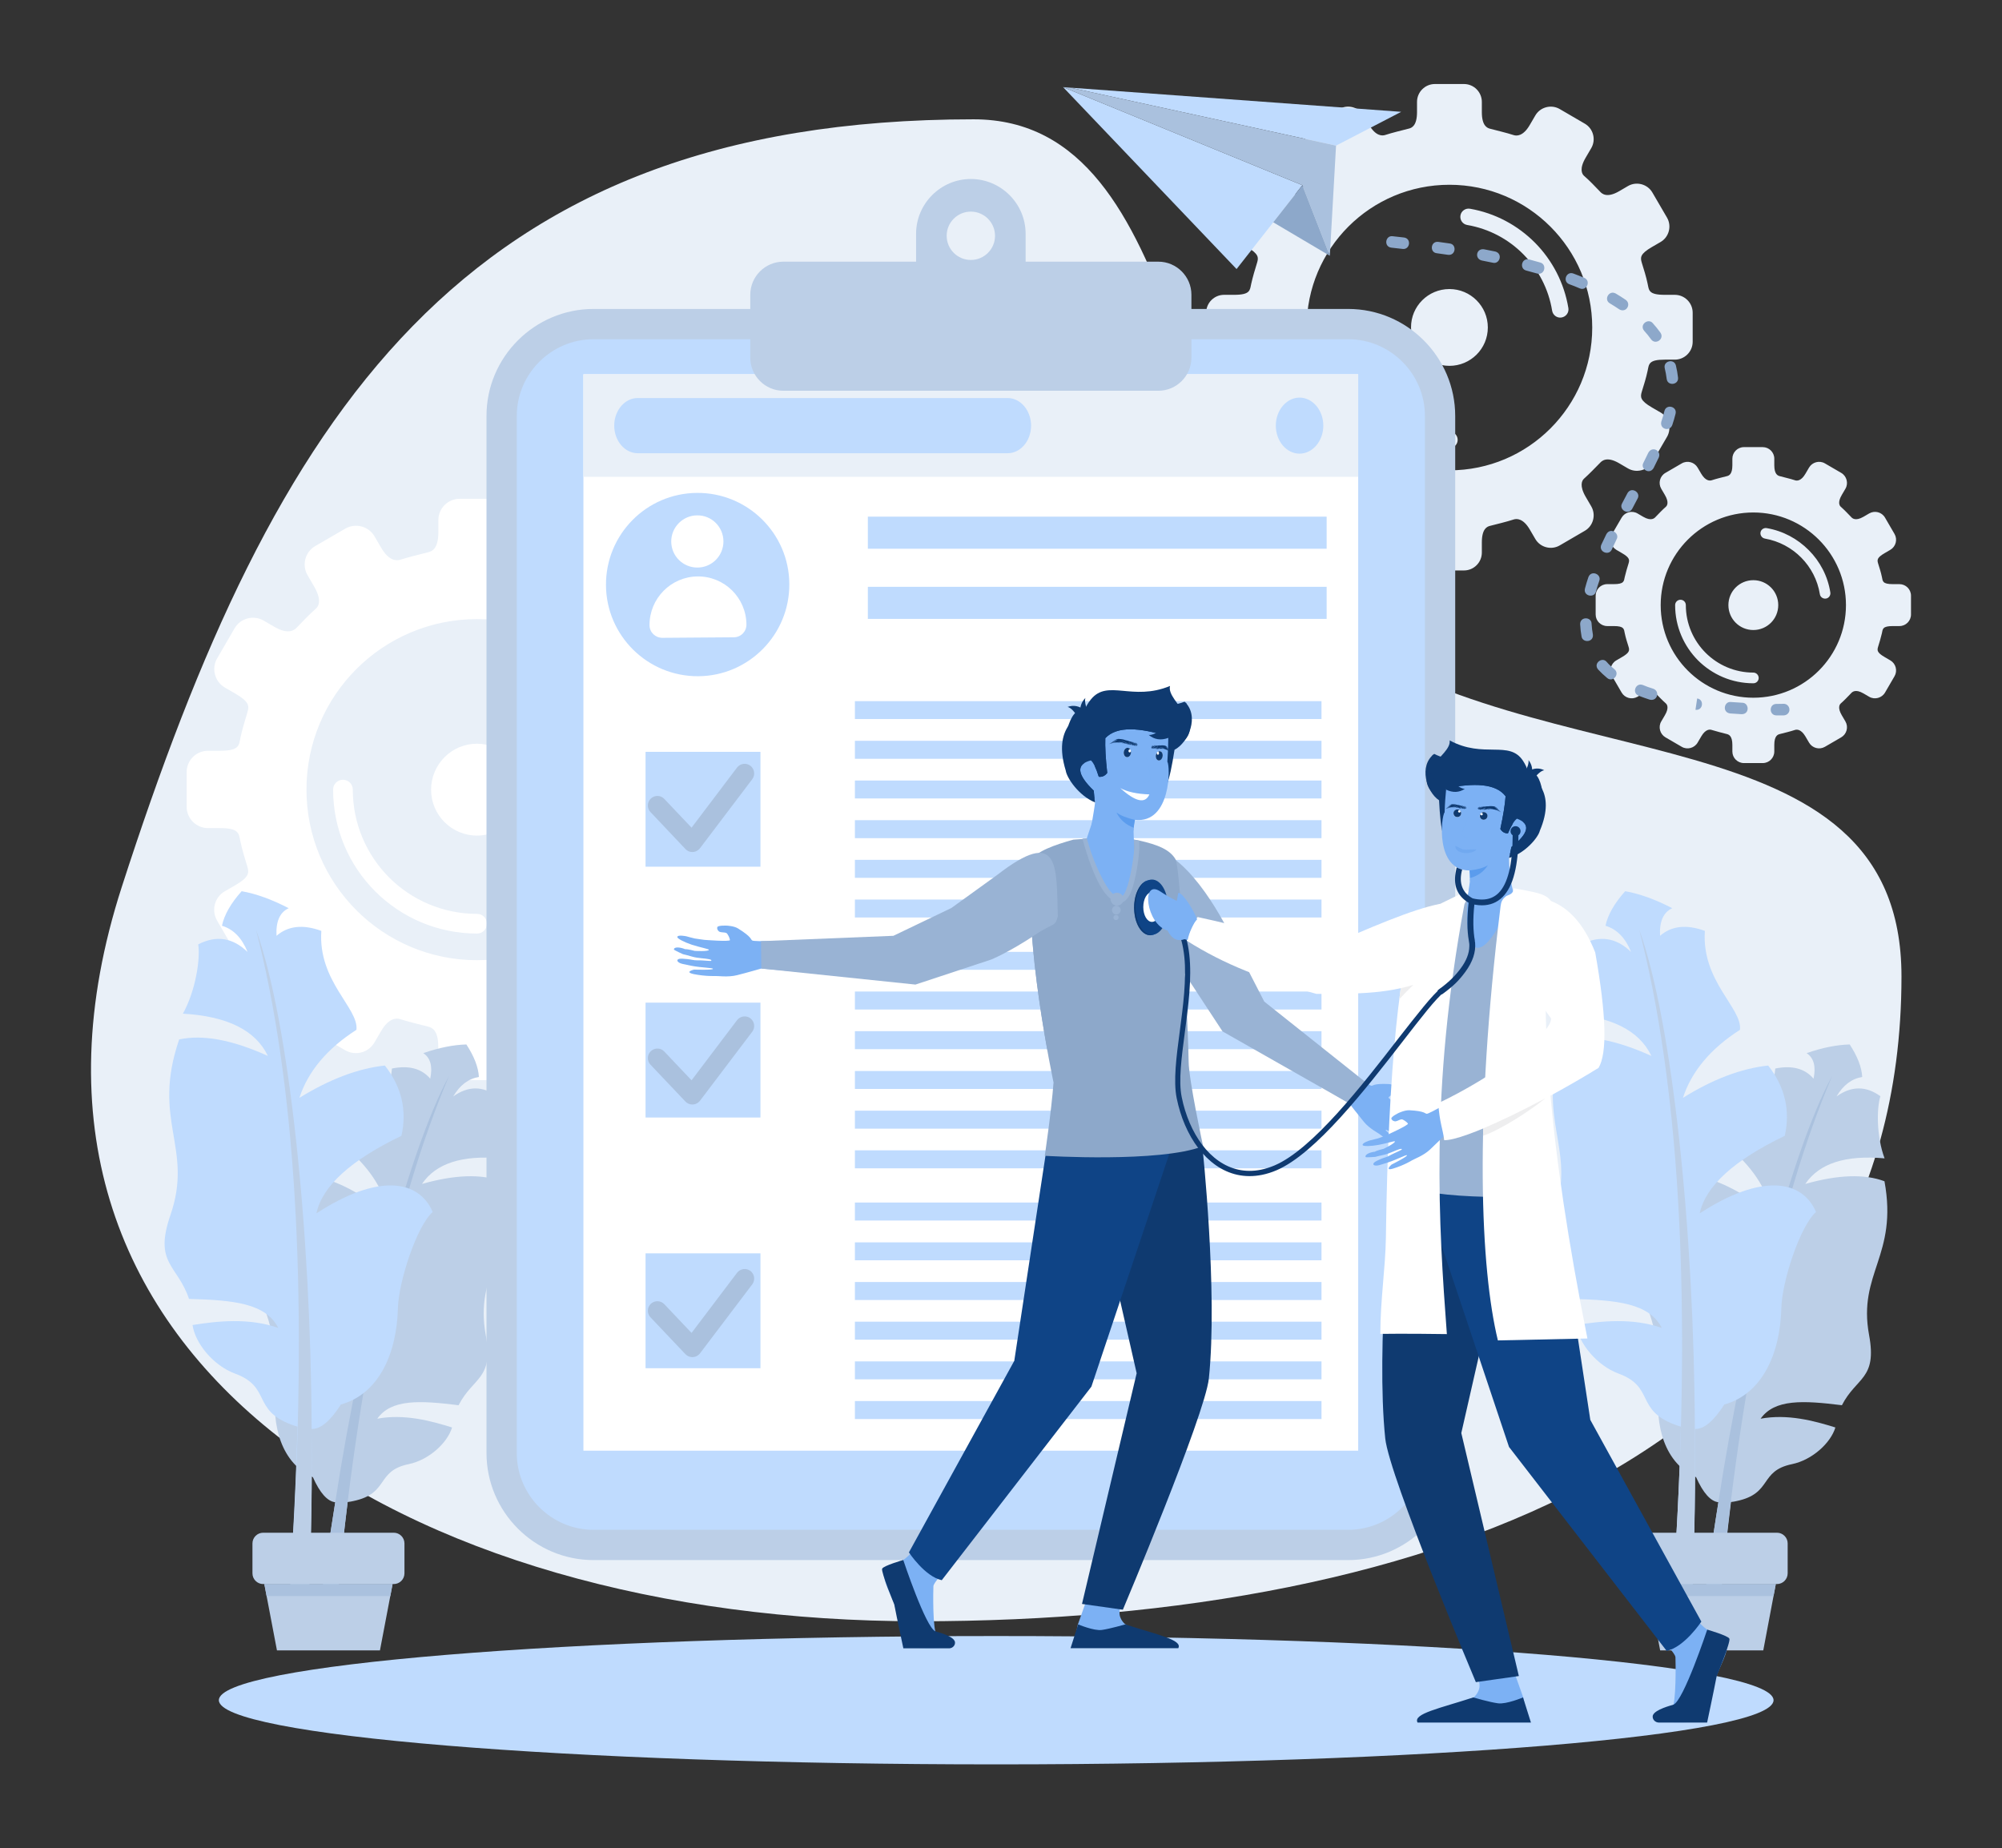 <svg xmlns="http://www.w3.org/2000/svg" enable-background="new 0 0 2000 2000" viewBox="65.594 135.745 1871.578 1728.21" id="GeneralHealthCheckUp">
  <rect x="65.594" y="135.745" width="1871.578" height="1728.21" fill="#333333" stroke="none"/>
  <path fill="#e9f0f8" fill-rule="evenodd" d="M975.8,247.3c206.2,0,182.6,364.1,331.5,475.1c197,146.9,535.9,74.2,535.9,326.3   c0,442.6-439.6,602.9-918.6,602.9c-479,0-887.8-245.5-745.1-686.8C322.1,523.3,496.8,247.3,975.8,247.3z" clip-rule="evenodd" class="colore9eff8 svgShape"></path>
  <path fill="#ffffff" fill-rule="evenodd" d="M388.4,630l-28.1,16.3c-9.5,5.5-12.7,17.8-7.2,27.2l6.2,10.7c7.3,12.6,4.1,18.3,1.9,20.3   c-6.3,5.6-12.1,11.7-17.9,17.7c-1.7,1.8-7.1,7.9-21.4-0.5l-9.8-5.7c-9.5-5.5-21.7-2.3-27.2,7.2l-16.3,28.1   c-5.5,9.5-2.3,21.7,7.2,27.3l9.7,5.6c13.4,7.8,13.1,11.8,11.4,17.5c-2.3,7.8-4.8,15.6-6.5,23.7c-1.5,7.2-0.8,12.3-19.1,12.3H260   c-11,0-19.9,8.9-19.9,19.9v32.5c0,11,9,19.9,19.9,19.9h11.2c18.2,0,17.5,5.1,19.1,12.3c1.7,8.1,4.2,15.9,6.5,23.7   c1.7,5.7,2,9.7-11.4,17.5l-9.7,5.6c-9.5,5.5-12.7,17.8-7.2,27.3l16.3,28.1c5.5,9.5,17.8,12.7,27.2,7.2l9.8-5.7   c14.3-8.3,19.7-2.2,21.4-0.5c5.8,6.1,11.6,12.1,17.9,17.7c2.3,2,5.5,7.7-1.9,20.3l-6.2,10.7c-5.5,9.5-2.3,21.7,7.2,27.2l28.1,16.3   c9.5,5.5,21.7,2.3,27.3-7.2l6.2-10.6c7.4-12.8,14.7-12.3,17.8-11.3c9,2.8,17.2,4.7,26.5,7.1c3.4,0.9,9.2,3.3,9.2,18.6v11.4   c0,11,9,19.9,19.9,19.9h32.5c11,0,19.9-9,19.9-19.9v-11.4c0-15.2,5.8-17.7,9.2-18.6c9.2-2.4,17.5-4.3,26.5-7.1   c3.1-1,10.4-1.5,17.8,11.3l6.2,10.6c5.5,9.5,17.8,12.7,27.2,7.2l28.1-16.3c9.5-5.5,12.7-17.8,7.2-27.2l-6.2-10.7   c-7.3-12.6-4.1-18.3-1.9-20.3c6.3-5.6,12.1-11.7,17.9-17.7c1.7-1.8,7.1-7.9,21.4,0.5l9.8,5.7c9.5,5.5,21.7,2.3,27.2-7.2l16.3-28.1   c5.5-9.5,2.3-21.7-7.2-27.3l-9.7-5.6c-13.4-7.8-13.1-11.8-11.4-17.5c2.3-7.8,4.8-15.6,6.5-23.7c1.5-7.2,0.8-12.3,19.1-12.3h11.2   c11,0,19.9-8.9,19.9-19.9v-32.5c0-11-9-19.9-19.9-19.9h-11.2c-18.2,0-17.5-5.1-19.1-12.3c-1.7-8.1-4.2-15.9-6.5-23.7   c-1.7-5.7-2-9.7,11.4-17.5l9.7-5.6c9.5-5.5,12.7-17.8,7.2-27.3l-16.3-28.1c-5.5-9.5-17.8-12.7-27.2-7.2l-9.8,5.7   c-14.3,8.3-19.7,2.2-21.4,0.5c-5.8-6.1-11.6-12.1-17.9-17.7c-2.3-2-5.5-7.7,1.9-20.3l6.2-10.7c5.5-9.5,2.3-21.7-7.2-27.2L634.6,630   c-9.5-5.5-21.7-2.3-27.2,7.2l-6.2,10.6c-7.4,12.8-14.7,12.3-17.8,11.3c-9-2.8-17.2-4.7-26.5-7.1c-3.4-0.9-9.2-3.3-9.2-18.6v-11.4   c0-11-8.9-19.9-19.9-19.9h-32.5c-11,0-19.9,9-19.9,19.9v11.4c0,15.2-5.8,17.7-9.2,18.6c-9.2,2.4-17.5,4.3-26.5,7.1   c-3.1,1-10.4,1.5-17.8-11.3l-6.2-10.6C410.2,627.7,397.9,624.5,388.4,630L388.4,630z M511.5,831.1c23.7,0,42.9,19.2,42.9,42.9   S535.2,917,511.5,917c-23.7,0-42.9-19.2-42.9-42.9S487.8,831.1,511.5,831.1L511.5,831.1z M377,874c0-5.1,4.1-9.2,9.2-9.2   c5.1,0,9.2,4.1,9.2,9.2c0,32.1,13,61.1,34,82.2c21,21,50.1,34,82.2,34c5.1,0,9.2,4.1,9.2,9.2c0,5.1-4.1,9.2-9.2,9.2   c-37.2,0-70.8-15.1-95.2-39.4C392,944.8,377,911.2,377,874L377,874z M644.3,852.4c0.8,5-2.6,9.7-7.6,10.5c-5,0.8-9.7-2.6-10.5-7.6   c-4-24.3-15.5-46.2-32.1-63c-16.6-16.8-38.4-28.6-62.7-32.8c-5-0.8-8.4-5.6-7.5-10.6c0.8-5,5.6-8.3,10.6-7.5   c28.2,4.9,53.3,18.5,72.6,37.9C626.4,798.8,639.8,824.1,644.3,852.4L644.3,852.4z M511.5,714.6C599.6,714.6,671,786,671,874   s-71.4,159.5-159.5,159.5S352.1,962.1,352.1,874S423.5,714.6,511.5,714.6z" clip-rule="evenodd" class="colorffffff svgShape"></path>
  <path fill="#e9f0f8" fill-rule="evenodd" d="m1637.8 569-15.3 8.9c-5.2 3-6.9 9.6-3.9 14.8l3.4 5.8c4 6.8 2.2 9.9 1 11-3.4 3-6.5 6.3-9.7 9.6-.9 1-3.9 4.3-11.6-.2l-5.3-3.1c-5.2-3-11.8-1.2-14.8 3.9l-8.9 15.3c-3 5.1-1.2 11.8 3.9 14.8l5.3 3.1c7.3 4.2 7.1 6.4 6.2 9.5-1.3 4.2-2.6 8.5-3.6 12.8-.8 3.9-.5 6.7-10.3 6.7h-6.1c-6 0-10.8 4.9-10.8 10.8v17.6c0 6 4.9 10.8 10.8 10.8h6.1c9.9 0 9.5 2.8 10.3 6.7.9 4.4 2.3 8.6 3.6 12.8.9 3.1 1.1 5.3-6.2 9.5l-5.3 3.1c-5.2 3-6.9 9.6-3.9 14.8l8.9 15.3c3 5.1 9.6 6.9 14.8 3.9l5.3-3.1c7.8-4.5 10.7-1.2 11.6-.2 3.2 3.3 6.3 6.6 9.7 9.6 1.2 1.1 3 4.2-1 11l-3.4 5.8c-3 5.1-1.2 11.8 3.9 14.8l15.3 8.9c5.1 3 11.8 1.2 14.8-3.9l3.4-5.8c4-6.9 8-6.7 9.7-6.1 4.9 1.5 9.4 2.6 14.4 3.9 1.8.5 5 1.8 5 10.1v6.2c0 6 4.9 10.8 10.8 10.8h17.6c6 0 10.8-4.9 10.8-10.8v-6.2c0-8.3 3.1-9.6 5-10.1 5-1.3 9.5-2.3 14.4-3.9 1.7-.5 5.6-.8 9.7 6.1l3.4 5.8c3 5.1 9.6 6.9 14.8 3.9l15.3-8.9c5.1-3 6.9-9.6 3.9-14.8l-3.4-5.8c-4-6.8-2.2-9.9-1-11 3.4-3 6.5-6.3 9.7-9.6.9-1 3.9-4.3 11.6.2l5.3 3.1c5.1 3 11.8 1.2 14.8-3.9l8.9-15.3c3-5.2 1.2-11.8-3.9-14.8l-5.3-3.1c-7.3-4.2-7.1-6.4-6.2-9.5 1.3-4.2 2.6-8.5 3.6-12.8.8-3.9.4-6.7 10.3-6.7h6.1c6 0 10.8-4.9 10.8-10.8v-17.6c0-6-4.9-10.8-10.8-10.8h-6.1c-9.9 0-9.5-2.8-10.3-6.7-.9-4.4-2.3-8.6-3.6-12.8-.9-3.1-1.1-5.3 6.2-9.5l5.3-3.1c5.1-3 6.9-9.6 3.9-14.8l-8.9-15.3c-3-5.2-9.6-6.9-14.8-3.9l-5.3 3.1c-7.8 4.5-10.7 1.2-11.6.2-3.2-3.3-6.3-6.6-9.7-9.6-1.2-1.1-3-4.2 1-11l3.4-5.8c3-5.1 1.2-11.8-3.9-14.8l-15.3-8.9c-5.1-3-11.8-1.2-14.8 3.9l-3.4 5.8c-4 6.9-8 6.7-9.7 6.1-4.9-1.6-9.4-2.5-14.4-3.9-1.8-.5-5-1.8-5-10.1v-6.2c0-6-4.9-10.8-10.8-10.8h-17.6c-6 0-10.8 4.9-10.8 10.8v6.2c0 8.3-3.1 9.6-5 10.1-5 1.3-9.5 2.3-14.4 3.9-1.7.5-5.6.8-9.7-6.1l-3.4-5.8C1649.6 567.8 1643 566 1637.8 569L1637.8 569zM1704.7 678.2c12.9 0 23.3 10.4 23.3 23.3 0 12.9-10.4 23.3-23.3 23.3-12.9 0-23.3-10.4-23.3-23.3C1681.4 688.6 1691.8 678.2 1704.7 678.2L1704.7 678.2zM1631.6 701.5c0-2.7 2.2-5 5-5 2.8 0 5 2.2 5 5 0 17.4 7.1 33.2 18.5 44.6 11.4 11.4 27.2 18.5 44.6 18.5 2.7 0 5 2.2 5 5 0 2.8-2.2 5-5 5-20.2 0-38.4-8.2-51.7-21.4C1639.8 739.9 1631.6 721.7 1631.6 701.5L1631.6 701.5zM1776.7 689.7c.4 2.7-1.4 5.3-4.1 5.7-2.7.4-5.3-1.4-5.7-4.1-2.1-13.2-8.4-25.1-17.4-34.2-9-9.1-20.8-15.5-34-17.8-2.7-.5-4.5-3-4.1-5.7s3-4.5 5.7-4.1c15.3 2.6 28.9 10 39.4 20.6C1767 660.6 1774.3 674.4 1776.7 689.7L1776.7 689.7zM1704.7 614.9c47.8 0 86.6 38.8 86.6 86.6 0 47.8-38.7 86.6-86.6 86.6-47.8 0-86.6-38.7-86.6-86.6C1618.1 653.7 1656.9 614.9 1704.7 614.9zM1317.5 237.7l-23.5 13.7c-7.9 4.6-10.7 14.9-6 22.8l5.2 8.9c6.1 10.5 3.5 15.3 1.6 17-5.2 4.7-10.1 9.8-15 14.8-1.4 1.5-6 6.6-17.9-.4l-8.2-4.8c-7.9-4.6-18.2-1.9-22.8 6l-13.7 23.5c-4.6 7.9-1.9 18.2 6 22.8l8.1 4.7c11.2 6.5 10.9 9.9 9.5 14.6-2 6.5-4 13.1-5.5 19.8-1.3 6-.7 10.3-16 10.3h-9.4c-9.2 0-16.7 7.5-16.7 16.7v27.2c0 9.2 7.5 16.7 16.7 16.7h9.4c15.3 0 14.7 4.3 16 10.3 1.4 6.8 3.5 13.3 5.5 19.8 1.4 4.8 1.7 8.1-9.5 14.6l-8.1 4.7c-7.9 4.6-10.7 14.9-6 22.8l13.7 23.5c4.6 7.9 14.9 10.6 22.8 6l8.2-4.8c12-7 16.5-1.9 17.9-.4 4.9 5.1 9.7 10.2 15 14.8 1.9 1.7 4.6 6.5-1.6 17l-5.2 8.9c-4.6 7.9-1.9 18.2 6 22.8l23.5 13.7c7.9 4.6 18.2 1.9 22.8-6l5.2-8.9c6.2-10.7 12.3-10.3 14.9-9.4 7.5 2.4 14.4 3.9 22.2 6 2.8.7 7.7 2.8 7.7 15.5v9.5c0 9.2 7.5 16.7 16.7 16.7h27.2c9.2 0 16.7-7.5 16.7-16.7v-9.5c0-12.7 4.8-14.8 7.7-15.5 7.7-2 14.7-3.6 22.2-6 2.6-.8 8.7-1.2 14.9 9.4l5.2 8.9c4.6 7.9 14.9 10.6 22.8 6l23.5-13.7c7.9-4.6 10.6-14.9 6-22.8l-5.2-8.9c-6.1-10.5-3.5-15.3-1.6-17 5.2-4.7 10.1-9.8 15-14.8 1.4-1.5 6-6.6 17.9.4l8.2 4.8c7.9 4.6 18.2 1.9 22.8-6l13.7-23.5c4.6-7.9 1.9-18.2-6-22.8l-8.1-4.7c-11.2-6.5-10.9-9.9-9.5-14.6 2-6.5 4.1-13.1 5.5-19.8 1.3-6 .7-10.3 16-10.3h9.4c9.2 0 16.7-7.5 16.7-16.7v-27.2c0-9.2-7.5-16.7-16.7-16.7h-9.4c-15.3 0-14.7-4.3-16-10.3-1.4-6.8-3.5-13.3-5.5-19.8-1.4-4.8-1.7-8.1 9.5-14.6l8.1-4.7c7.9-4.6 10.6-14.9 6-22.8l-13.7-23.5c-4.6-7.9-14.9-10.6-22.8-6l-8.2 4.8c-12 7-16.5 1.9-17.9.4-4.9-5.1-9.7-10.2-15-14.8-1.9-1.7-4.6-6.5 1.6-17l5.2-8.9c4.6-7.9 1.9-18.2-6-22.8l-23.5-13.7c-7.9-4.6-18.2-1.9-22.8 6l-5.2 8.9c-6.2 10.7-12.3 10.3-14.9 9.5-7.5-2.4-14.4-3.9-22.2-6-2.8-.7-7.7-2.8-7.7-15.5V231c0-9.2-7.5-16.7-16.7-16.7H1407c-9.2 0-16.7 7.5-16.7 16.7v9.5c0 12.7-4.8 14.8-7.7 15.5-7.7 2-14.7 3.6-22.2 6-2.6.8-8.7 1.2-14.9-9.5l-5.2-8.9C1335.7 235.8 1325.4 233.1 1317.5 237.7L1317.5 237.7zM1420.6 406c19.8 0 35.9 16.1 35.9 35.9 0 19.9-16.1 35.9-35.9 35.9-19.8 0-35.9-16.1-35.9-35.9C1384.6 422.1 1400.7 406 1420.6 406L1420.6 406zM1307.9 442c0-4.2 3.4-7.7 7.7-7.7 4.2 0 7.7 3.4 7.7 7.7 0 26.9 10.9 51.2 28.5 68.8 17.6 17.6 41.9 28.5 68.8 28.5 4.2 0 7.7 3.4 7.7 7.7 0 4.2-3.4 7.7-7.7 7.7-31.1 0-59.3-12.6-79.7-33C1320.5 501.3 1307.9 473.1 1307.9 442L1307.9 442zM1531.8 423.8c.7 4.2-2.2 8.1-6.4 8.8-4.2.7-8.1-2.2-8.8-6.4-3.3-20.4-13-38.6-26.9-52.7-13.9-14.1-32.1-23.9-52.5-27.4-4.2-.7-7-4.7-6.3-8.9.7-4.2 4.7-7 8.9-6.3 23.6 4.1 44.6 15.5 60.8 31.8C1516.7 379 1527.9 400.2 1531.8 423.8L1531.8 423.8zM1420.6 308.5c73.7 0 133.5 59.8 133.5 133.5 0 73.7-59.8 133.5-133.5 133.5-73.7 0-133.5-59.8-133.5-133.5C1287.1 368.2 1346.8 308.5 1420.6 308.5z" clip-rule="evenodd" class="colore9eff8 svgShape"></path>
  <path fill="#bfdbfe" fill-rule="evenodd" d="M996.9,1665.4c401.4,0,726.7,26.9,726.7,60c0,33.2-325.4,60-726.7,60c-401.4,0-726.7-26.9-726.7-60   C270.1,1692.3,595.5,1665.4,996.9,1665.4z" clip-rule="evenodd" class="colord0d9ee svgShape"></path>
  <path fill="#bccfe7" fill-rule="evenodd" d="M1657.1,1236.3c-16.2,15.3-23.6,33.6-22.1,55c38.4,26.1,58.2,50.6,59.5,73.4c-45.1-40.1-78.9-40-94.2-15.4    c11.3,13.6,19.1,60.6,16.4,82.2c-4.8,38.2,5.6,72.5,34.5,85.4c6.6,14.8,13.6,22.6,20.9,23.4c-7,42.8-12.9,86.2-17.6,130.3    c4.9,2.5,11.9,2.2,15.6-0.3c1.5-17.2,2.6-29.3,3.7-37.4c3-32,6.3-62.9,10-92.8c1.8-0.2,3.6-0.5,5.3-0.9    c33.7-7.1,20.8-28.1,51.7-34.5c19-3.9,36.3-19.9,40.6-34.3c-19.8-6.2-44.7-12.9-69.9-8.2c13.1-18.5,39.8-17.1,76-12.6    c13.7-26.6,33.1-24.1,25.4-65.7c-10.7-57.9,27.2-74,14.4-143.7c-18.6-7-43.3-6.2-74,2.5c13-19.3,37.7-27.2,74.1-23.9    c-7.6-20.4-7.5-46.8-3.9-58.1c-13.5-9.8-27.2-9.7-41,0.2c6.2-10.6,14.2-16.6,24-18.2c-0.5-9.1-4.4-19.2-11.7-30.4    c-12.1,0.3-25.5,3-40.3,8.1c6.7,4.4,8.9,12.4,6.5,23.9c-8.1-9.5-20-12.7-35.8-9.5c-3.3,41.4-40,58.2-40.6,76    c21.6,19,34.3,39.8,38,62.3C1700.4,1254.1,1678.6,1241.9,1657.1,1236.3z" clip-rule="evenodd" class="colorbcc9e7 svgShape"></path>
  <path fill="#aac1de" fill-rule="evenodd" d="M1654.4,1670.6c4.8-44.1,10.7-87.5,17.6-130.3c24.9-161.6,68.4-328.5,106.3-398.4    c-50.5,119.1-85.4,282.8-104.7,491c-1.1,8.1-2.2,20.2-3.7,37.4C1666.3,1672.9,1659.3,1673.1,1654.4,1670.6z" clip-rule="evenodd" class="coloraab9de svgShape"></path>
  <path fill="#bfdbfe" fill-rule="evenodd" d="M1718.6,1132c15.7,20,20.8,41.9,15.5,65.7c-47.6,22.9-74.1,47.1-79.5,72.5c57.6-37.5,95.7-31.6,108.7-1.3    c-15,13.4-31.8,65-32.4,89.8c-1.1,43.8-18.6,80.6-53.3,90.2c-10,15.6-19.1,23.2-27.5,22.9c0.6,49.4-0.2,99.3-2.3,149.7    c-5.9,2-13.7,0.5-17.5-2.9c1.2-19.6,2.1-33.4,2.2-42.8c2.1-36.5,3.6-71.9,4.5-106.2c-2-0.5-3.9-1.2-5.8-1.9    c-36.8-13.7-18.7-35.2-52.3-47.6c-20.7-7.6-37.5-28.6-39.9-45.5c23.3-3.7,52.5-6.9,80.1,2.7c-11.7-23-41.9-26-83.4-27.1    c-10.9-32.2-33.1-32.8-17.4-78.3c21.9-63.4-18-87.9,8.2-164.3c22.2-4.8,49.8,0.4,82.9,15.4c-11.4-23.9-37.8-37.1-79.4-39.5    c12-21.7,16.4-51.5,14.3-64.8c16.9-8.7,32.3-6.3,46.1,7.1c-5.2-13-13.1-21.2-23.9-24.5c2.1-10.1,8.2-20.9,18.4-32.3    c13.6,2.4,28.2,7.7,44,15.9c-8.3,3.8-12.1,12.4-11.4,25.8c10.7-9.3,24.7-10.9,41.9-4.6c-3.3,47.2,35.2,72.3,32.8,92.5    c-27.6,17.7-45.3,39-53.3,63.6C1666.8,1144.8,1693.4,1134.7,1718.6,1132z" clip-rule="evenodd" class="colord0d9ee svgShape"></path>
  <path fill="#bccfe7" fill-rule="evenodd" d="M1647.7,1621.5c2.1-50.4,2.9-100.3,2.3-149.7c-0.6-186.2-21.2-381.5-51.9-466.6    c36.6,142.7,48.1,332.9,34.4,570.6c-0.1,9.3-1,23.2-2.2,42.8C1634,1622,1641.8,1623.5,1647.7,1621.5z" clip-rule="evenodd" class="colorbcc9e7 svgShape"></path>
  <path fill="#bccfe7" fill-rule="evenodd" d="M1604.7,1568.8h122.1c5.5,0,10,4.5,10,10v28c0,5.5-4.5,10-10,10h-122.1c-5.5,0-10-4.5-10-10v-28    C1594.8,1573.3,1599.2,1568.8,1604.7,1568.8z" clip-rule="evenodd" class="colorbcc9e7 svgShape"></path>
  <polygon fill="#bccfe7" fill-rule="evenodd" points="1605.8 1616.8 1725.7 1616.8 1714 1678.8 1617.6 1678.8" clip-rule="evenodd" class="colorbcc9e7 svgShape"></polygon>
  <polygon fill="#aac1de" fill-rule="evenodd" points="1725.7 1616.8 1605.8 1616.8 1607.9 1628 1723.6 1628" clip-rule="evenodd" class="coloraab9de svgShape"></polygon>
  <path fill="#bccfe7" fill-rule="evenodd" d="M620.5,424.6h705.4c55.1,0,100.1,45,100.1,100.1v969.6c0,55.1-45.1,100.1-100.1,100.1H620.5    c-55.1,0-100.1-45-100.1-100.1V524.7C520.3,469.6,565.4,424.6,620.5,424.6z" clip-rule="evenodd" class="colorbcc9e7 svgShape"></path>
  <path fill="#bfdbfe" fill-rule="evenodd" d="M620.5,452.9h705.4c39.5,0,71.8,32.3,71.8,71.8v969.6c0,39.5-32.3,71.8-71.8,71.8H620.5    c-39.5,0-71.8-32.3-71.8-71.8V524.7C548.7,485.2,581,452.9,620.5,452.9z" clip-rule="evenodd" class="colord0d9ee svgShape"></path>
  <rect width="724.3" height="1006.4" x="611" y="485.7" fill="#ffffff" fill-rule="evenodd" clip-rule="evenodd" class="colorffffff svgShape"></rect>
  <rect width="724.3" height="95.9" x="611" y="485.7" fill="#e9f0f8" fill-rule="evenodd" clip-rule="evenodd" class="colore9eff8 svgShape"></rect>
  <path fill="#bfdbfe" fill-rule="evenodd" d="M661.7 507.9h345.9c12 0 21.9 11.6 21.9 25.8l0 0c0 14.2-9.8 25.8-21.9 25.8H661.7c-12 0-21.9-11.6-21.9-25.8l0 0C639.8 519.5 649.7 507.9 661.7 507.9zM1280.5 559.9c12.2 0 22.2-11.8 22.2-26.2 0-14.4-10-26.2-22.2-26.2-12.2 0-22.2 11.8-22.2 26.2C1258.3 548.1 1268.2 559.9 1280.5 559.9zM864.8 791.3H1301V808H864.8V791.3L864.8 791.3zM864.8 976.8H1301v16.8H864.8V976.8L864.8 976.8zM864.8 939.7H1301v16.8H864.8V939.7L864.8 939.7zM864.8 902.6H1301v16.8H864.8V902.6L864.8 902.6zM864.8 865.5H1301v16.8H864.8V865.5L864.8 865.5zM864.8 828.4H1301v16.8H864.8V828.4z" clip-rule="evenodd" class="colord0d9ee svgShape"></path>
  <path fill="#bccfe7" fill-rule="evenodd" d="M797.9,380.4H922v-26.1c0-28.1,23-51.2,51.2-51.2l0,0c28.1,0,51.2,23,51.2,51.2v26.1h124.1    c17,0,30.9,13.9,30.9,30.9v58.9c0,17-13.9,30.9-30.9,30.9H797.9c-17,0-30.9-13.9-30.9-30.9v-58.9    C767,394.3,780.9,380.4,797.9,380.4L797.9,380.4z M973.2,333.6c-12.5,0-22.6,10.1-22.6,22.6c0,12.5,10.1,22.6,22.6,22.6    c12.5,0,22.6-10.1,22.6-22.6C995.8,343.8,985.7,333.6,973.2,333.6z" clip-rule="evenodd" class="colorbcc9e7 svgShape"></path>
  <path fill="#bfdbfe" fill-rule="evenodd" d="M803.5,681.7c0.3,47.3-37.8,86-85.1,86.3c-47.3,0.3-86-37.8-86.3-85.1c-0.3-47.3,37.7-86,85.1-86.3     C764.5,596.3,803.2,634.4,803.5,681.7z" clip-rule="evenodd" class="colord0d9ee svgShape"></path>
  <path fill="#ffffff" fill-rule="evenodd" d="M741.9 641.8c.1 13.5-10.7 24.5-24.2 24.6-13.5.1-24.5-10.7-24.6-24.2-.1-13.5 10.8-24.5 24.2-24.6C730.8 617.4 741.8 628.3 741.9 641.8zM717.8 674.7 717.8 674.7c-25 .2-45.1 20.6-45 45.6l0 0c0 6.6 5.4 11.8 12 11.8l66.8-.5c6.6 0 11.9-5.4 11.8-12l0 0C763.2 694.6 742.8 674.5 717.8 674.7z" clip-rule="evenodd" class="colorffffff svgShape"></path>
  <path fill="#bfdbfe" fill-rule="evenodd" d="M864.8 1025.7H1301v16.8H864.8V1025.7L864.8 1025.7zM864.8 1211.3H1301v16.8H864.8V1211.3L864.8 1211.3zM864.8 1174.2H1301v16.8H864.8V1174.2L864.8 1174.2zM864.8 1137.1H1301v16.8H864.8V1137.1L864.8 1137.1zM864.8 1099.9H1301v16.8H864.8V1099.9L864.8 1099.9zM864.8 1062.8H1301v16.8H864.8V1062.8zM864.8 1260.1H1301v16.8H864.8V1260.1L864.8 1260.1zM864.8 1445.7H1301v16.8H864.8V1445.7L864.8 1445.7zM864.8 1408.6H1301v16.8H864.8V1408.6L864.8 1408.6zM864.8 1371.5H1301v16.8H864.8V1371.5L864.8 1371.5zM864.8 1334.4H1301v16.8H864.8V1334.4L864.8 1334.4zM864.8 1297.3H1301v16.8H864.8V1297.3z" clip-rule="evenodd" class="colord0d9ee svgShape"></path>
  <rect width="107.4" height="107.4" x="669.1" y="838.7" fill="#bfdbfe" fill-rule="evenodd" clip-rule="evenodd" class="colord0d9ee svgShape"></rect>
  <rect width="107.4" height="107.4" x="669.1" y="1073.2" fill="#bfdbfe" fill-rule="evenodd" clip-rule="evenodd" class="colord0d9ee svgShape"></rect>
  <rect width="107.4" height="107.4" x="669.1" y="1307.6" fill="#bfdbfe" fill-rule="evenodd" clip-rule="evenodd" class="colord0d9ee svgShape"></rect>
  <path fill="#aac1de" fill-rule="evenodd" d="M673.7 895c-3.4-3.6-3.2-9.2.3-12.6 3.6-3.4 9.2-3.3 12.6.3l25.5 26.9 42.5-56.2c3-3.9 8.6-4.7 12.5-1.7 3.9 3 4.7 8.6 1.8 12.5l-48.9 64.6-1 1.1c-3.6 3.4-9.2 3.3-12.6-.3L673.7 895zM673.7 1131.2c-3.4-3.6-3.2-9.2.3-12.6 3.6-3.4 9.2-3.3 12.6.3l25.5 26.9 42.5-56.2c3-3.9 8.6-4.7 12.5-1.8 3.9 3 4.7 8.6 1.8 12.5l-48.9 64.6-1 1.1c-3.6 3.4-9.2 3.2-12.6-.3L673.7 1131.2zM673.7 1367.4c-3.4-3.6-3.2-9.2.3-12.6 3.6-3.4 9.2-3.2 12.6.3l25.5 26.9 42.5-56.2c3-3.9 8.6-4.7 12.5-1.8 3.9 3 4.7 8.6 1.8 12.5l-48.9 64.6-1 1.1c-3.6 3.4-9.2 3.2-12.6-.3L673.7 1367.4z" clip-rule="evenodd" class="coloraab9de svgShape"></path>
  <g fill="#000000" class="color000000 svgShape">
    <path fill="#7cb1f4" fill-rule="evenodd" d="M1363.9,1149.3c-14.9-0.7-14.4,1.8-16.3,1.6c-2.2-0.1-26.3-18.4-26.3-18.4s-71.1-53.4-74.9-56.4l-44.4-80.5     l-46.3,10.7c0,0,50.6,86.3,54.1,90.3c3.4,4,108,65,117.1,70.7c0,0,8.3,10.7,13.7,17.3c5.4,6.6,13.5,10.4,15.3,12     c0.3,0.2,6.6,5.3,16.1,9.3c8.2,3.6,2.1-3.5,2.1-3.5s-13.9-9.3-13-10.2c0.7-0.8,8,4.8,17,8.8c2.3,1,4.6,2,6.7,2.9     c5.5,2.4,8.6-0.3,3.2-3.7c-1.9-1.2-5.1-3.1-7.6-4.2c-2.7-1.2-4.8-3.1-6.9-4.4c-4.2-2.6-7.3-4.4-7.1-4.5c0.3-0.1-0.2-1.2,2.3-0.2     c3,1.2,8.7,5.2,13.3,6.7c2.6,0.8,7.8,2.9,7.8,2.9s8.9,2.4,9.2,1.9c1.4-2.5-4.5-6-8.1-6.7c-2.1-1.7-7.7-3.6-7.7-3.6     s-10.4-6.6-9.5-8.1c0.7-1.3,28.7,9.7,30,7.2c1-2.2-7.3-5.9-7.3-5.9s-5.2-1.8-6.9-2.6c-2-0.9-7.6-4-7.6-4s-19.2-11.6-18.2-12.9     c1-1.4,4.9-3.7,6.3-3.4c1.5,0.3,3.8,2.3,5.2,2.5c1.5,0.3,3.6-0.5,4.1-2.2c0.5-1.8-5.9-5.9-5.9-5.9S1368.2,1149.5,1363.9,1149.3z" clip-rule="evenodd" class="colorf4ae7c svgShape"></path>
    <path fill="#99b3d4" fill-rule="evenodd" d="M1219.7,1018.1l27.8,54.1l97.3,77.4l-17.9,17.8l-118.4-67.3l-36.4-55.5c0,0-20.4-39.8-29-59.3     c-10.5-23.6-21.1-54.8-18-55.4c8.8-1.6,20.8-1.9,31.1,4.1C1192,955,1219.7,1018.1,1219.7,1018.1z" clip-rule="evenodd" class="color99a9d4 svgShape"></path>
    <path fill="#7cb1f4" fill-rule="evenodd" d="M948.4 1605.5c0 0-10 9.7-10.2 13.3-.2 3.6-.9 41.9 3.2 45.4 4.1 3.6 16.1 6.2 12.2 10.2-2.9 3-25.3 2.4-40.2 1.6-4.3-.3-9.8-34.8-11.5-39.8-2.5-7.4-11.5-23.5-9.2-28.5 1.1-2.5 9.3-8.2 16.8-13 7.8-5.1 15.3-16.3 15.3-16.3L948.4 1605.5zM1082.2 1629.4l-9 25.3c-.7 4-3.3 13.9-3.3 17.5 0 13.7 61.7-11.6 47.9-17.7-1.3-.6-5.2-4.9-5.6-9.6-.6-7.2 5.2-16.1 5.2-16.1L1082.2 1629.4z" clip-rule="evenodd" class="colorf4ae7c svgShape"></path>
    <path fill="#0f3a70" fill-rule="evenodd" d="M1167.3,1150.4l22.3,56.9c0,0,14.6,135.9,6.1,217.3c-3.6,34.1-80.4,216.2-80.4,216.2l-38.2-5.4l51.1-215.7     l-18.8-82.5l-26.6-163.1L1167.3,1150.4z" clip-rule="evenodd" class="color0f3970 svgShape"></path>
    <path fill="#0f4486" fill-rule="evenodd" d="M1062.1,1153.3l-19.2,63.4l-29.1,191.4l-98.5,179.1c0,0,14.8,22.5,30.7,26l139.9-181l75.8-226.6l-2.7-50.4     L1062.1,1153.3z" clip-rule="evenodd" class="color0f3d86 svgShape"></path>
    <path fill="#0f3a70" fill-rule="evenodd" d="M910 1594.3c0 0 21.1 63.5 30.1 66.7 2.4.8 15.9 4.1 18 9.2l.2.5c.7 3.2-2.1 6.2-5.4 6.2h-42.8c0 0-6.1-28.5-8.5-41.1 0 0-12.7-30.7-11.3-33.4C891.7 1599.6 910 1594.3 910 1594.3zM1066.4 1676.8l7.1-22.3c0 0 14.8 6.3 22.2 5.2 7.4-1 21.9-5.2 21.9-5.2 29.6 9.7 53.9 14.4 49.5 22.3H1066.4z" clip-rule="evenodd" class="color0f3970 svgShape"></path>
    <path fill="#8da8ca" fill-rule="evenodd" d="M1069,920.8c-15.9,4.4-36.6,11.4-37.8,19.1c-10.7,69.2,19.5,208.4,19.3,208c-2.1,27.6-8.2,68.5-8.2,68.5     s107.6,6.7,148-9c0,0-13.5-62.7-13.5-79.1c0-16.5-7.2-180.6-12.3-189.2c-5.1-8.6-15.4-13.4-34.9-17.7     C1110.2,917.3,1069,920.8,1069,920.8z" clip-rule="evenodd" class="color8d9fca svgShape"></path>
    <path fill="#7cb1f4" fill-rule="evenodd" d="M755.5,1003.8c13.5,8.4,11.5,10.2,13.4,11.3c2.1,1.2,34.3,0.4,34.3,0.4s95.1-1.8,100.2-2l87.9-40.6     l34.3,36.9c0,0-96.8,41.7-102.3,43c-5.5,1.3-134.6-10.7-146-11.5c0,0-13.8,4-22.6,6.2c-8.7,2.2-18.2,0.6-20.7,0.8     c-0.4,0-9,0.4-19.9-1.8c-9.3-2,0.4-4.2,0.4-4.2s17.9,0.6,17.6-0.7c-0.1-1.1-10-0.9-20.3-2.9c-2.6-0.5-5.3-1.1-7.7-1.6     c-6.4-1.3-7.4-5.4-0.6-5c2.4,0.1,6.4,0.5,9.3,1.1c3,0.7,6,0.3,8.7,0.5c5.2,0.3,9,0.7,9,0.4c-0.1-0.3,0.9-0.9-1.9-1.5     c-3.4-0.8-10.9-0.9-15.8-2.4c-2.7-0.9-8.7-2.3-8.7-2.3s-8.5-3.8-8.5-4.4c0.2-3,6.8-1.9,10.4-0.3c2.8-0.1,9,1.6,9,1.6     s13.2,0.8,13.3-1c0-0.8-8-2.2-15.8-4.7c-7.2-2.4-14-5.9-13.7-7.3c0.4-2.4,8.6-0.6,8.6-0.6s5.6,1.6,7.6,2c2.2,0.4,9.1,1.3,9.1,1.3     s24,1.9,23.9,0.2c-0.1-1.7-2.1-6.1-3.5-6.7c-1.4-0.6-4.7-0.4-6.1-1c-1.4-0.6-2.8-2.6-2.2-4.4c0.6-1.8,8.8-1.4,8.8-1.4     S751.6,1001.4,755.5,1003.8z" clip-rule="evenodd" class="colorf4ae7c svgShape"></path>
    <path fill="#99b3d4" fill-rule="evenodd" d="M992.2,1032.9l-70.8,23.4l-144.1-15l-0.3-25.6l123.8-5l54.2-26c0,0,21.6-15.6,42.8-30.9     c58.4-45.2,55.4-8.8,56.7,38.7c-3,10.8-2.8,5.1-21.4,17.5C1008,1026.6,992.2,1032.9,992.2,1032.9z" clip-rule="evenodd" class="color99a9d4 svgShape"></path>
    <path fill="#7cb1f4" fill-rule="evenodd" d="M1095.5,878l-14.6,43.6c0,0,15.8,57.7,31.5,55.7c13.2-1.7,13.6-50.2,13.6-50.2s-2.4-26.6,1.8-38.9      C1132.1,875.9,1095.5,878,1095.5,878z" clip-rule="evenodd" class="colorf4ae7c svgShape"></path>
    <path fill="#5b9ced" fill-rule="evenodd" d="M1127.8,888.1c4.2-12.3-32.3-10.1-32.3-10.1l-1.2,3.6c0.6,2.7,1.5,5.1,2.7,6.9      c6.4,9.7,17.8,16.9,28.3,19.1C1125.5,900.6,1126.1,893.2,1127.8,888.1z" clip-rule="evenodd" class="colored7d5b svgShape"></path>
    <path fill="#7cb1f4" fill-rule="evenodd" d="M1100.7,813.7c-0.9-0.5-16.8,49.6-6,66.1c10.8,16.4,35.7,25.5,46.9,15.9c5.5-4.7,17.3-18.6,13.9-37.1      c-3.5-18.8-0.6-36.9-10.6-46.9C1126.9,793.6,1100.7,813.7,1100.7,813.7z" clip-rule="evenodd" class="colorf4ae7c svgShape"></path>
    <path fill="#7cb1f4" fill-rule="evenodd" d="M1108.8,855c-1,6.3-4.7,11-8.4,10.3c-3.7-0.6-5.8-6.1-4.8-12.4c1-6.3,4.7-10.9,8.4-10.3      C1107.7,843.2,1109.8,848.7,1108.8,855z" clip-rule="evenodd" class="colorf4ae7c svgShape"></path>
    <path fill="#0f3a70" fill-rule="evenodd" d="M1143.2,882.3c-35.9,6.4-57.8,3.8-65.7-7.7c-9.3-3.9-14.2-13.7-14.6-29.2c-6.1-24.6,8.8-59.6,19.8-39.1      c16.9-27.9,60.9-2.4,90.3-14.5c14.3,13.3,3.7,38.2-9.4,45C1158.9,866.9,1154.5,882.6,1143.2,882.3z" clip-rule="evenodd" class="color0f3970 svgShape"></path>
    <path fill="#0f3a70" fill-rule="evenodd" d="M1074.5,808.4c4.1-2.2,5.9-5.1,5.1-8.6c-5.1-4.1-10.4-5.1-16-3.1C1066.8,797.4,1070.4,801.3,1074.5,808.4z" clip-rule="evenodd" class="color0f3970 svgShape"></path>
    <path fill="#0f3a70" fill-rule="evenodd" d="M1082.9,801.7c-3.1,2.5-5.6,2.7-7.5,0.7c-0.4-5.7,1.2-10.4,4.9-14.1      C1079.4,791.1,1080.3,795.5,1082.9,801.7z" clip-rule="evenodd" class="color0f3970 svgShape"></path>
    <path fill="#09438c" fill-rule="evenodd" d="M1098.6,817.3c-5.9-3.6-10.9-3.6-14.9,0c-1.4,9.6,0.2,29.7,7.1,35.2      C1092.3,851.8,1095.5,831.6,1098.6,817.3z" clip-rule="evenodd" class="color09378c svgShape"></path>
    <path fill="#09438c" fill-rule="evenodd" d="M1102.6,808.5c-11.7,3.4-16,7.5-13.1,12.3c15.8,5.2,31.7,6.1,47.6,2.8      C1128,822.9,1116.5,817.9,1102.6,808.5z" clip-rule="evenodd" class="color09378c svgShape"></path>
    <path fill="#0f3a70" fill-rule="evenodd" d="M1163,835.5c-10.1-14.4-32.8-19.9-66.5-13.8c-19.2-8.5-22.1-18.5-11-32.1c15.7-19.2,38.7,2.1,73.9-12.5      C1155.4,792.5,1200.4,814,1163,835.5z" clip-rule="evenodd" class="color0f3970 svgShape"></path>
    <path fill="#7cb1f4" fill-rule="evenodd" d="M1085,832.8c8.7-0.3,4.9,16.8,2.8,25.2C1083.6,874.7,1071.2,833.4,1085,832.8z" clip-rule="evenodd" class="colorf4ae7c svgShape"></path>
    <path fill="#7cb1f4" fill-rule="evenodd" d="M1085,920.3c-1-5.3,3.7-26.9,4.3-34.3c-0.5-2.9-0.9-6.6-1.2-11c-15.9-15.3-16.7-24.7-2.7-28.3      c2.4,1.9,4.8,7,7.4,15.3c3.1,0.4,5.8-0.8,7.9-3.6c-1.5-13.5-2.1-24.3-1.8-32.5c11.1-11.6,32.1-9.9,58.9-1.6      c0,7.5-0.3,15.4-0.9,23.7c2.9,3.7,3.7,58-30.3,54.3c-0.9,3.8-1.4,8.6-1.2,9.2c0.2,0.9-6.1,9-4.3,10      C1120.2,916.7,1103.5,1014.4,1085,920.3z" clip-rule="evenodd" class="colorf4ae7c svgShape"></path>
    <path fill="#0f3a70" fill-rule="evenodd" d="M1157.8,824.3c-26.8-8.3-47.8-10-58.9,1.6c-0.3,8.2,0.3,19.1,1.8,32.5c-2.1,2.8-4.8,4-7.9,3.6      c-2.6-8.3-5.1-13.4-7.4-15.3c-14.1,3.6-13.2,13,2.7,28.3c0.3,4.4,0.7,8,1.2,11c-15.5-6.4-26.5-23.2-27.4-29.8      c-12.4-40.4,11.3-52.5,23.5-56.2c11.3-35.9,59.1,5.8,88.9-7.3C1182.5,809.2,1166.2,825.4,1157.8,824.3z" clip-rule="evenodd" class="color0f3970 svgShape"></path>
    <path fill="#5b9ced" fill-rule="evenodd" d="M1109.3,895.4c4,2.9,9.8,5.2,17.3,6.9c-0.6,2.6-1,5.6-1.1,7.4C1118.1,906.9,1112.7,902.2,1109.3,895.4z" clip-rule="evenodd" class="colored7d5b svgShape"></path>
    <path fill="#0f3a70" fill-rule="evenodd" d="M1155.5,814.6c3.6,3.9,4.3,7.6,2.2,11.1c-7,2.5-13,1.5-18.2-2.8C1143,823.3,1148.3,820.5,1155.5,814.6z" clip-rule="evenodd" class="color0f3970 svgShape"></path>
    <path fill="#99b3d4" fill-rule="evenodd" d="M1077.5,919.8c5,18.7,10.8,33.6,16.2,43.4c5.7,10.3,11.9,15.9,18.4,16.6l0.3,0c5.8,0,9.7-6.5,12.3-15.2      c3.8-12.8,5.9-30,6-36.5l0-6.3l-5.1-0.9l0.4,6c0,6.3-2.4,24-6.1,36.3c-2,6.5-4.4,11.5-7.4,11.6c-4.8-0.6-9.6-5.3-14.4-14      c-5.2-9.4-11.6-23-16.5-41.3L1077.5,919.8z" clip-rule="evenodd" class="color99a9d4 svgShape"></path>
    <path fill="#99b3d4" fill-rule="evenodd" d="M1110.9 970.5c-3.3-.6-6.4 1.6-7 4.9-.6 3.3 1.7 6.4 4.9 7 3.3.6 6.4-1.6 7-4.9C1116.5 974.2 1114.2 971.1 1110.9 970.5zM1109.9 982.7c-2.2-.4-4.3 1.1-4.7 3.3-.4 2.2 1.1 4.3 3.3 4.7 2.2.4 4.3-1.1 4.7-3.3C1113.6 985.2 1112.2 983.1 1109.9 982.7zM1109.3 991.2c-1.3-.2-2.6.7-2.8 2-.2 1.3.7 2.6 2 2.8 1.3.2 2.6-.7 2.8-2C1111.6 992.7 1110.7 991.4 1109.3 991.2z" clip-rule="evenodd" class="color99a9d4 svgShape"></path>
    <path fill="#8da8ca" fill-rule="evenodd" d="M1044.8,1117.8c-4.9-26.7-11.4-67.3-14.3-106.1c0.9-0.6,1.7-1.1,2.6-1.7c14.5-9.6,17.5-8.3,19.6-12.4     C1046.8,1045.1,1044.1,1085.2,1044.8,1117.8z" clip-rule="evenodd" class="color8d9fca svgShape"></path>
    <g fill="#000000" class="color000000 svgShape">
      <path fill="#ffffff" fill-rule="evenodd" d="M1120.4,835c-1.8-0.5-3.7,1-4.2,3.4c-0.5,2.4,0.5,4.7,2.3,5.2c1.8,0.5,3.7-1,4.2-3.4      C1123.3,837.9,1122.2,835.5,1120.4,835z" clip-rule="evenodd" class="colorffffff svgShape"></path>
      <path fill="#0f3a70" fill-rule="evenodd" d="M1118.6 843.6c-1.8-.5-2.9-2.8-2.4-5.2.5-2.4 2.4-3.9 4.2-3.4.8.2 1.4.7 1.8 1.5l-.2-.1c-.6-.2-1.2.3-1.4 1.1-.2.8.2 1.5.8 1.7.6.2 1.2-.3 1.4-1.1l0-.2c.2.7.2 1.5 0 2.3C1122.3 842.6 1120.4 844.1 1118.6 843.6zM1126.7 833c.1.1.1.2.2.3-.1-.4-.4-1-.6-1.4.2.2.3.2.4.5.1.2.2.5.3.8.1-.3 0-.5 0-.8.1.2.2.6.1.9.1-.9.1-.8-.1-1.7.3.3.5 1.1.5 1.6.1-.2.2-.4.2-.7.1.3.1.5 0 .8l.3-.3c-.1.2-.1.2-.2.4.5-.3 1.4-1.3 1.4-1.9-.1.2-.3.7-.5.8.1-.4.3-.8.3-1.3-.2.3-.2.7-.3 1-.1.3-.3.7-.5.9.2-.7.5-1.2.4-2l-.1.2c-.1.4-.1.8-.2 1.1 0-.7.1-1.3-.3-1.8.1.3.2.5.2.8-.2-.3-.3-.9-.8-1 .2.3.4.5.5.9.1.3.3.8.2 1.1-.1-1.2-.7-2-1.5-2.3.2.2.8.8.8 1.1l0 .1c-.1.3 0-.3 0 .1.1.1.3.4.4.6 0 .1.1.3.1.4 0 .1 0 .2 0 .3 0 .1 0 .1 0 .1l0 .1c-.1-.8-.3-1.3-.8-1.8-.3-.3-1-.9-1.4-1 0 0 0 0 0 0l.3.2c.8.6 1.6 1.3 1.7 2.4 0-.1 0 0-.1-.1 0 0 0 0 0-.1-.2-.4-.3-.7-.5-1.1-.2-.3-.6-.7-.8-.9-.4-.3-1.6-1-2.3-1 .2 0 1.4.6 1.6.7.4.3 1 .6 1.3 1.1-.2-.1-.4-.2-.5-.3-1.1-.7-2.9-1.7-4.1-1.8.7.3 1.7.7 2.2 1.1l-.4-.2c.1.1.2.2.3.3.1.1.2.1.3.2.6.4 1.4 1.2 1.7 1.9-.1-.2-.3-.4-.5-.6-.2-.2-.3-.4-.5-.5-.4-.3-.7-.7-1.1-1-.8-.6-1.7-1.1-2.7-1.4.1.1.3.2.4.3-.8-.2-2.1-1-4.2-1.4.4.2 1.2.4 1.7.6l.4.2c-.3 0-1.1-.4-1.5-.5-1.7-.6-2.8-1-4.8-1.2-1.2-.2-2.4-.3-3.7 0-.9.2-1.7.5-2.4 1-.3.2-.4.3-.6.4.5-.2 1.8-1.1 2.9-1.2-1.8.8-3.3 1.5-4.7 2.6.3-.2.9-.5 1.3-.7.4-.3.9-.5 1.3-.7.8-.4 2.1-.9 3.1-1-.2.1-.9.4-1.2.5-2.3.9-4.5 2-6.5 3.3-.2.2-.7.5-.9.6.2-.1 1.1-.6 1.4-.7 1.5-.7 2.9-1.4 4.6-1.7-.5.3-3.6 1.1-4.7 1.8l2.8-1c.8-.3 2.2-.6 3.1-.6-1 .1-5.1 1.3-5.9 1.8.4-.1 1.1-.3 1.5-.5.5-.2 1.1-.3 1.6-.4 1.1-.2 2.3-.4 3.5-.4 1.6 0 3 .2 4.5.6.4.1 1 .3 1.4.3-.2-.2-1-.3-1.2-.4-.8-.2-1.7-.4-2.6-.6-.3-.1-1.1-.1-1.4-.2 1.1-.1 1.9.1 2.8.1-.1 0 0 0-.1 0-.1 0 0 0-.1-.1.6 0 1.6.4 2.1.6.6.2 1.7.9 1.8.9-.1-.1-.3-.2-.4-.4l1.4.5-1.7-.9c.4.1.8.4 1.2.5.4.2 1.3.5 1.7.7.4.2 1.3.5 1.8.6-.2-.1-.7-.4-1-.5l-.9-.5c-.2-.1-.3-.2-.5-.3-.4-.3-.9-.5-1.3-.8-.8-.5-3.2-1.5-4.1-1.4 1.2-.2 3.5.9 4.3 1.3l1.9 1.1c.2.1.3.2.5.3.4.3.9.5 1.4.8l0-.1 0 0c0 0 0 0 0 0 0 0 0 0 0 0 .2.1.6.4.9.5-.4-.5-1.5-1-1.9-1.7.4.2.8.6 1.2.9.1.1.2.2.4.3-.2-.6-.8-1.2-1.3-1.6l-.5-.4c.5.1 1 .6 1.3 1 .3.4.6.8.8 1.2 0 .1 0 0 .1.1.1.1 0 0 .1.1l-.3-.8c.1.2.6.9.6 1.1 0-.4-.2-.8-.3-1.1l.3.2c-.3-.8-1.4-1.5-2-2.1.7.2 1.7 1.3 2.1 2 .2.3.3.7.4 1l-.1-.6c0 0 0 0 0 0l.3.4c-.1-.8-.5-1.2-.8-1.8.2.1.3.2.5.4.1.2.2.3.3.5.2.4.4.8.5 1.3.1-.2 0-.5-.1-.8.1.1 0 0 .1.1.2.2.3.5.4.7l0-.5.2.5c0-.4-.1-.7-.2-1 .2.2.3.5.4.9.1-.1 0-.4 0-.6l.3.4c.1.1.1.3.2.4 0-.4-.2-.6-.3-1 .3.3.4.7.6 1.1 0-.5-.3-1.2-.5-1.5.4.1.5 1.3.7 1.5l.1-.5c0 0 0 0 .1.1l.2.5.1-.6c.1.2.1.4.2.6 0 0 .1-.5 0-.8.1.1 0 0 .1.1.2.2.2.5.3.7l-.1-.5c.1 0 0 0 .1.1L1126.7 833z" clip-rule="evenodd" class="color0f3970 svgShape"></path>
      <path fill="#ffffff" fill-rule="evenodd" d="M1150.2,838.1c1.7,0.5,2.6,2.8,2.1,5.1c-0.5,2.4-2.3,3.9-3.9,3.4c-1.7-0.5-2.6-2.8-2.1-5.1      C1146.7,839.2,1148.5,837.6,1150.2,838.1z" clip-rule="evenodd" class="colorffffff svgShape"></path>
      <path fill="#0f3a70" fill-rule="evenodd" d="M1148.4 846.7c1.7.5 3.5-1.1 4-3.4.5-2.4-.4-4.7-2.1-5.1-.7-.2-1.4-.1-2.1.4l.2 0c.5.2.8.9.7 1.7-.2.8-.7 1.3-1.3 1.1-.5-.2-.8-.9-.7-1.7l0-.2c-.4.6-.7 1.3-.9 2.1C1145.7 843.9 1146.7 846.2 1148.4 846.7zM1143.2 835.8c-.1.1-.1.1-.2.2.1-.4.6-.9.7-1.2-.2.1-.2.2-.4.4-.1.2-.3.4-.4.7 0-.3.1-.5.2-.8-.1.2-.3.6-.3.8.1-.9.2-.8.5-1.6-.3.2-.6 1-.7 1.4 0-.2 0-.4 0-.7-.2.3-.2.4-.2.7l-.1-.3c0 .2 0 .3 0 .4-.3-.4-.6-1.6-.5-2.1 0 .3.1.7.1.9 0-.4 0-.9.1-1.4 0 .3 0 .7 0 1.1 0 .3 0 .7.1 1 0-.7 0-1.3.2-2.1l0 .2c-.1.4-.1.8-.1 1.1.2-.6.2-1.3.7-1.7-.1.3-.2.4-.4.7.3-.3.4-.8.8-.8-.2.2-.4.4-.6.7-.2.3-.4.7-.4 1.1.4-1.2 1-1.7 1.6-1.9-.2.1-.7.5-.8.8l0 .1c0 .3.1-.3 0 .1-.1.1-.3.3-.4.5-.1.1-.1.3-.2.4 0 .1-.1.2-.1.3 0 .1 0 .1 0 .1v.1c.3-.8.6-1.2 1-1.6.3-.2.9-.6 1.2-.6 0 0 0 0 0 0l-.3.1c-.7.4-1.4.8-1.8 1.9 0 0 0 0 .1-.1 0 0 0 0 0-.1.2-.3.4-.6.6-.9.3-.3.6-.5.8-.7.3-.2 1.3-.6 1.8-.4-.1 0-1.1.2-1.2.3-.4.1-.8.4-1.1.8.1 0 .3-.1.4-.2.9-.4 2.4-1 3.3-.8-.5.1-1.4.3-1.8.6l.3-.1c-.1 0-.2.1-.3.2-.1 0-.2.1-.3.1-.5.3-1.3.8-1.6 1.5.1-.1.3-.3.5-.4.2-.1.3-.3.5-.4.3-.2.7-.5 1-.7.7-.3 1.4-.6 2.2-.7-.1 0-.2.1-.3.2.6 0 1.7-.5 3.2-.4-.3.1-.9.1-1.3.2l-.4.1c.2 0 .9-.1 1.1-.1 1.3-.2 2.2-.3 3.6-.1.9.1 1.7.3 2.5.9.5.4 1 .9 1.4 1.5.1.2.2.4.3.6-.3-.3-.9-1.5-1.7-1.9 1.1 1.2 1.9 2.2 2.5 3.6-.2-.2-.5-.7-.7-1-.2-.3-.5-.7-.7-1-.5-.6-1.2-1.4-1.9-1.7.1.2.5.6.7.7 1.3 1.4 2.5 3 3.6 4.7.1.2.4.7.5.8-.1-.1-.6-.8-.7-1-.8-1.1-1.6-2-2.7-2.7.3.4 2.2 1.9 2.8 2.8l-1.7-1.6c-.5-.4-1.4-1.1-2-1.3.7.3 3.1 2.4 3.6 3.1-.3-.2-.6-.6-.9-.8-.3-.3-.7-.5-1-.8-.7-.5-1.5-1-2.3-1.2-1.1-.4-2.1-.5-3.2-.5-.3 0-.7 0-1 0 .2-.1.7-.1.9-.1.6 0 1.3 0 1.9.1.3 0 .7.2 1 .2-.7-.4-1.3-.4-1.9-.6.1 0 0 0 .1 0 .1 0 0 0 .1 0-.4-.1-1.2 0-1.6.1-.5.1-1.4.4-1.4.4.1-.1.2-.1.3-.3l-1.1.2 1.4-.5c-.3 0-.6.1-.9.2-.3.1-1 .2-1.3.3-.4.1-1 .2-1.4.1.1-.1.6-.2.8-.3l.8-.2c.1-.1.3-.1.4-.1.4-.2.7-.3 1.1-.5.7-.3 2.5-.7 3.2-.4-.8-.5-2.6 0-3.3.3l-1.5.6c-.1 0-.2.1-.4.2-.4.1-.7.3-1.1.4l0-.1 0 0c0 0 0 0 0 0 0 0 0 0 0 0-.1.1-.5.2-.7.2.4-.4 1.3-.6 1.7-1.2-.3.1-.7.4-1 .6-.1.1-.2.1-.3.2.3-.5.8-.9 1.3-1.3l.5-.3c-.3 0-.8.4-1.1.7-.3.3-.6.6-.9 1 0 0 0 0-.1.1-.1.1 0 0-.1 0l.4-.7c-.1.1-.6.7-.7.9.1-.4.3-.7.5-1l-.2.2c.4-.7 1.3-1.2 1.9-1.6-.5 0-1.5.8-1.9 1.4-.2.3-.4.6-.5.8l.2-.6c0 0 0 0 0 0l-.3.3c.3-.7.6-1.1 1-1.5-.1 0-.3.1-.4.3-.1.1-.2.3-.4.4-.2.3-.4.7-.6 1.1 0-.2.1-.5.2-.7-.1 0 0 0-.1.1-.2.1-.3.4-.4.6l.1-.4-.3.4c.1-.4.2-.6.4-1-.2.1-.3.5-.5.8 0-.1.1-.4.1-.5l-.3.3c-.1.1-.2.3-.3.4.1-.4.3-.6.5-.9-.3.2-.5.6-.7.9.1-.4.5-1.1.7-1.4-.3 0-.7 1.1-.8 1.3l.1-.5c0 0 0 0-.1.1l-.3.4.1-.6c-.1.2-.2.3-.3.6 0 0 .1-.5.2-.8-.1 0 0 0-.1.1-.2.2-.2.4-.4.6l.2-.5c0 0 0 0-.1 0L1143.2 835.8z" clip-rule="evenodd" class="color0f3970 svgShape"></path>
      <path fill="none" stroke="#71a9f0" stroke-linecap="round" stroke-linejoin="round" stroke-miterlimit="2.613" stroke-width=".055" d="M1137,844.1c1.2,1.6,4.3,18.5,3.9,19.9c-1.2,4.9-6.1,2.6-7.3,3.2" clip-rule="evenodd" class="colorStrokef09171 svgStroke"></path>
      <path fill="#ffffff" fill-rule="evenodd" d="M1112.9,872.6c14.3,12.9,23.3,14.9,27.2,5.9C1128.5,878.1,1119.4,876.1,1112.9,872.6z" clip-rule="evenodd" class="colorffffff svgShape"></path>
    </g>
  </g>
  <g fill="#000000" class="color000000 svgShape">
    <path fill="#7cb1f4" fill-rule="evenodd" d="M1621.1 1671.2c0 0 10.5 10.2 10.8 14 .2 3.8.9 44.1-3.4 47.9-4.3 3.8-16.9 6.5-12.9 10.7 3.1 3.2 26.7 2.5 42.3 1.7 4.5-.3 10.3-36.6 12.1-42 2.6-7.8 12.1-24.7 9.7-30.1-1.2-2.6-9.8-8.7-17.7-13.7-8.2-5.3-16.2-17.2-16.2-17.2L1621.1 1671.2zM1480.2 1696.4l9.5 26.7c.7 4.2 3.5 14.6 3.5 18.5 0 14.4-65-12.2-50.4-18.6 1.3-.6 5.5-5.2 5.9-10.1.7-7.5-5.5-17-5.5-17L1480.2 1696.4z" clip-rule="evenodd" class="colorf4ae7c svgShape"></path>
    <path fill="#0f3a70" fill-rule="evenodd" d="M1661.6 1659.4c0 0-22.2 66.9-31.7 70.2-2.5.8-16.7 4.4-19 9.7l-.2.5c-.7 3.4 2.2 6.5 5.7 6.5h45.1c0 0 6.4-30.1 8.9-43.3 0 0 13.4-32.3 11.9-35.2C1680.9 1665 1661.6 1659.4 1661.6 1659.4zM1496.8 1746.3l-7.4-23.5c0 0-15.6 6.6-23.4 5.5-7.8-1-23.1-5.5-23.1-5.5-31.2 10.2-56.7 15.2-52.1 23.5H1496.8zM1390.5 1191.8l-23.5 60c0 0-15.3 143.2-6.4 228.9 3.8 35.9 84.7 227.8 84.7 227.8l40.2-5.7-53.8-227.2 19.8-86.9 28-171.8L1390.5 1191.8z" clip-rule="evenodd" class="color0f3970 svgShape"></path>
    <path fill="#0f4486" fill-rule="evenodd" d="M1501.4,1194.8l20.2,66.8l30.7,201.7l103.8,188.6c0,0-15.6,23.7-32.4,27.4l-147.4-190.7l-79.9-238.7     l2.8-53.1L1501.4,1194.8z" clip-rule="evenodd" class="color0f3d86 svgShape"></path>
    <path fill="#7387a1" fill-rule="evenodd" d="M1509.8,1160.7c-23.4,12.5-45.7,23.3-64.1,31c0,1.4-0.1,2.9-0.1,4.3c0,2-0.1,1.4-0.1,3.4     C1464,1193.1,1495.2,1172.8,1509.8,1160.7z" clip-rule="evenodd" class="color7385a1 svgShape"></path>
    <path fill="#ffffff" fill-rule="evenodd" d="M1411.9,980.8c-26.4,5.2-64.7,21.9-113.6,43.2c-30.8-10.1-69.4-21.5-112.9-30.8l-0.1,0.1     c-1.1-0.9-9.6,18-10,19.6l-0.7,2.1c36.2,22.9,71.5,36.3,121.7,50c31.9-0.3,64.1,1,96.6-10.4c0.4,91.1,6.6,131.6,18.5,144.8     L1411.9,980.8z" clip-rule="evenodd" class="colorffffff svgShape"></path>
    <path fill="#99b3d4" fill-rule="evenodd" d="M1495.8,972.7c-0.5,14.9,14.9,180.9,17.5,215.8c2,26.2,7.8,65.1,7.8,65.1s-102.2,6.4-140.6-8.6     c0,0,12.9-59.5,12.9-75.1c0-15.6,6.8-171.6,11.6-179.8c4.9-8.2,14.6-12.8,33.2-16.8c14.2-3.1,40.5-1.8,52-1.1     C1493.6,972.5,1495.8,972.7,1495.8,972.7z" clip-rule="evenodd" class="color99a9d4 svgShape"></path>
    <path fill="#ffffff" fill-rule="evenodd" d="M1390.6,991.2c28.8-13.8,46.4-23.1,53.2-24.9c-0.9,4.6-8.4,11-9.3,15.5c-32.3,173.9-23.8,300.3-16.3,401.3     c-39.2-0.6-62.2-0.2-62.2-0.2c0-31.6,4.8-62,5.2-89.9C1363.3,1132.1,1374.6,1031.1,1390.6,991.2z" clip-rule="evenodd" class="colorffffff svgShape"></path>
    <path fill="#7cb1f4" fill-rule="evenodd" d="M1383.2 1173.8c15.1.8 14.3 3.3 16.3 3.3 2.3.1 28.8-15.3 28.8-15.3s78.4-44.9 82.5-47.5l17.6 31.9c-32.8 15.1-102.4 45.3-110 48.9 0 0-9.7 9.6-16 15.5-6.2 5.8-14.9 8.8-16.9 10.1-.3.2-7.3 4.5-17.4 7.6-8.7 2.6-1.6-3.7-1.6-3.7s15.2-7.6 14.4-8.7c-.6-.8-8.7 3.8-18.3 6.9-2.4.7-4.9 1.5-7.1 2.2-5.9 1.8-8.6-1.1-2.8-3.9 2-1 5.6-2.6 8.2-3.3 2.8-.8 5.1-2.5 7.5-3.5 4.5-2.1 7.8-3.6 7.7-3.7-.2-.2.4-1.2-2.3-.4-3.2.9-9.5 4.2-14.2 5.2-2.7.5-8.3 2-8.3 2s-8.8.7-9 .2c-1.2-2.6 4.8-4.7 8.5-5 2.3-1.4 8.2-2.7 8.2-2.7s11.3-5.4 10.6-7c-.3-.6-7.7 1.9-15.3 3.3-7.1 1.3-14.4 1.5-14.8.2-.8-2.2 6.9-4.4 6.9-4.4s5.4-1.3 7.2-1.8c2.1-.6 8.2-3.1 8.2-3.1s20.9-9.4 20-10.8c-.8-1.4-4.5-4.1-6-4-1.5.1-4.1 1.8-5.6 1.9-1.5.1-3.5-.9-3.9-2.6-.3-1.8 6.7-5.2 6.7-5.2S1378.8 1173.6 1383.2 1173.8zM1471.3 929.7l9.5 42.6c0 0-20.6 53-35.2 49.5-12.3-2.9-7.9-48.8-7.9-48.8s4.9-24.9 2.2-36.9C1436.9 924 1471.3 929.7 1471.3 929.7z" clip-rule="evenodd" class="colorf4ae7c svgShape"></path>
    <path fill="#5b9ced" fill-rule="evenodd" d="M1439.7,936c-2.8-12,31.6-6.4,31.6-6.4l0.8,3.5c-0.8,2.5-1.9,4.6-3.3,6.3c-7,8.6-18.5,14.3-28.7,15.3      C1440.7,948.1,1440.8,941,1439.7,936z" clip-rule="evenodd" class="colored7d5b svgShape"></path>
    <path fill="#7cb1f4" fill-rule="evenodd" d="M1472.7,868.3c0.9-0.4,11,48.5-0.8,63c-11.8,14.4-36.3,20.6-45.9,10.4c-4.7-5-14.5-19.3-9.5-36.4      c5.1-17.4,4.2-34.8,14.6-43.3C1449.9,846.8,1472.7,868.3,1472.7,868.3z" clip-rule="evenodd" class="colorf4ae7c svgShape"></path>
    <path fill="#7cb1f4" fill-rule="evenodd" d="M1460.9,906.6c0.3,6,3.4,10.8,6.9,10.6c3.5-0.2,6.1-5.2,5.8-11.2c-0.3-6-3.4-10.8-6.9-10.6      C1463.2,895.5,1460.6,900.6,1460.9,906.6z" clip-rule="evenodd" class="colorf4ae7c svgShape"></path>
    <path fill="#0f3a70" fill-rule="evenodd" d="M1425.7,929c33.3,9.6,54.3,9.3,62.9-0.8c9.2-2.8,14.8-11.5,16.6-26.1c8.2-22.6-2.4-57.1-14.9-38.9      c-13.2-28.1-57.3-8.3-83.9-22.6c-14.8,11.1-7.2,35.7,4.5,43.4C1412.4,912.9,1415.1,928.1,1425.7,929z" clip-rule="evenodd" class="color0f3970 svgShape"></path>
    <path fill="#0f3a70" fill-rule="evenodd" d="M1497.9,865.9c-3.7-2.5-5-5.4-4-8.7c5.2-3.4,10.3-3.8,15.4-1.3C1506.3,856.3,1502.5,859.6,1497.9,865.9z" clip-rule="evenodd" class="color0f3970 svgShape"></path>
    <path fill="#0f3a70" fill-rule="evenodd" d="M1490.7,858.8c2.7,2.6,5,3.1,7,1.4c0.9-5.4-0.1-9.9-3.2-13.8C1495,849.1,1493.7,853.2,1490.7,858.8z" clip-rule="evenodd" class="color0f3970 svgShape"></path>
    <path fill="#09438c" fill-rule="evenodd" d="M1474.3,872c6-2.8,10.7-2.3,14.1,1.5c0.4,9.2-3.2,28-10.2,32.5C1476.8,905.2,1475.8,885.8,1474.3,872z" clip-rule="evenodd" class="color09378c svgShape"></path>
    <path fill="#09438c" fill-rule="evenodd" d="M1471.4,863.3c10.7,4.3,14.4,8.6,11.2,12.9c-15.5,3.4-30.6,2.7-45.3-2      C1446,874.4,1457.3,870.7,1471.4,863.3z" clip-rule="evenodd" class="color09378c svgShape"></path>
    <path fill="#0f3a70" fill-rule="evenodd" d="M1411.6,882.9c10.9-12.6,33-15.5,64.2-6.5c19-6.1,22.7-15.3,13.6-29.3c-12.9-19.7-36.7-1.8-68.6-19.1      C1423,843,1378.4,858.9,1411.6,882.9z" clip-rule="evenodd" class="color0f3970 svgShape"></path>
    <path fill="#7cb1f4" fill-rule="evenodd" d="M1485.6,888c-8.2-1.2-6.3,15.4-5.2,23.6C1482.8,927.7,1498.6,889.9,1485.6,888z" clip-rule="evenodd" class="colorf4ae7c svgShape"></path>
    <path fill="#7cb1f4" fill-rule="evenodd" d="M1477,970.7c1.5-4.9-0.8-25.8-0.7-32.8c0.7-2.7,1.5-6.1,2.2-10.2c16.5-12.9,18.3-21.7,5.3-26.5      c-2.4,1.6-5.3,6.2-8.5,13.7c-3,0.1-5.4-1.3-7.1-4.1c2.7-12.6,4.4-22.8,4.9-30.6c-9.4-12.1-29.4-12.5-55.5-7.4      c-0.7,7.1-1.3,14.6-1.5,22.5c-3.1,3.2-9.2,54.4,23.3,54.3c0.5,3.7,0.4,8.3,0.2,8.8c-0.3,0.8,4.9,9.1,3.1,9.9      C1444.1,963.8,1450.2,1057.8,1477,970.7z" clip-rule="evenodd" class="colorf4ae7c svgShape"></path>
    <path fill="#0f3a70" fill-rule="evenodd" d="M1417.6,872.8c26.1-5.2,46.2-4.7,55.5,7.4c-0.6,7.8-2.2,18-4.9,30.6c1.7,2.8,4.1,4.2,7.1,4.1      c3.3-7.6,6.1-12.2,8.5-13.7c12.9,4.8,11.2,13.6-5.3,26.5c-0.7,4.1-1.5,7.5-2.2,10.2c15.3-4.5,27.4-19.3,28.8-25.4      c15.7-36.9-5.5-50.7-16.7-55.5c-7.2-35.1-56.4-0.3-83.3-15.6C1395.8,856.1,1409.7,873,1417.6,872.8z" clip-rule="evenodd" class="color0f3970 svgShape"></path>
    <path fill="#5b9ced" fill-rule="evenodd" d="M1456.5,944.8c-4.1,2.4-9.8,4-17.1,4.8c0.3,2.5,0.4,5.3,0.4,7.1C1447.1,954.8,1452.6,950.8,1456.5,944.8z" clip-rule="evenodd" class="colored7d5b svgShape"></path>
    <path fill="#0f3a70" fill-rule="evenodd" d="M1420.8,863.8c-3.8,3.3-4.8,6.8-3.2,10.3c6.3,3,12.1,2.7,17.4-0.8C1431.7,873.3,1427,870.1,1420.8,863.8z" clip-rule="evenodd" class="color0f3970 svgShape"></path>
    <path fill="#ffffff" fill-rule="evenodd" d="M1516.2,979.2c-4.9-8.6-17.3-9.3-35.3-13c-0.8,6.4-5.6,6-7.6,7.7c-3.6,2.9-4.4,5.4-4.9,9.2     c-24.9,202.1-18.7,339.2-2.5,405.9c55.8-1.2,83.7-1.8,83.7-1.8C1513.5,1206.6,1502.4,1070.6,1516.2,979.2z" clip-rule="evenodd" class="colorffffff svgShape"></path>
    <path fill="#ffffff" fill-rule="evenodd" d="M1500.8,1065.3c-1.8-50.3,1.3-79.9,9.5-88.9c20.3,5.7,35.8,22.3,46.6,49.9c10.3,58,11.4,94,3.1,107.9     c-58.1,35.8-125.9,68-144.3,67.6c-1.1-10-4.5-16.9-5.5-34.6c49.9-23.7,106.3-64.4,105.4-79.3     C1505.8,1074.6,1500.9,1067.1,1500.8,1065.3z" clip-rule="evenodd" class="colorffffff svgShape"></path>
    <path fill="#eeeeef" fill-rule="evenodd" d="M1510 1162.8c-21.1 11.2-41.2 21-57.8 27.9 0 1.3-.1 2.6-.1 3.9 0 1.8-.1 1.3-.1 3.1C1468.6 1192.1 1496.8 1173.7 1510 1162.8zM1375.1 1059.7c-.5 3.3-.9 6.8-1.4 10.3 4.6-4.9 9-9.4 13.1-13.4C1382.9 1057.8 1379 1058.8 1375.1 1059.7z" clip-rule="evenodd" class="coloreeeeef svgShape"></path>
    <path fill="#7cb1f4" fill-rule="evenodd" d="M1427.7,946.7c1.1,0.6,2.3,1.1,3.5,1.5c0.3-0.8,0.6-1.7,0.9-2.6c1.6-4.1,3.8-8.5,6.5-13.2     c3.4-5.9,7.7-12.2,12.8-19.1h0.1c2.6,0,4.7-2.1,4.7-4.7c0-2.6-2.1-4.7-4.7-4.7c-2.6,0-4.7,2.1-4.7,4.7c0,0.5,0.1,1,0.2,1.4     c-5.7,7.5-10.4,14.6-14,21c-2.4,4.2-4.3,8.2-5.8,12c-0.4,0.9-0.7,1.9-1,2.8c0,0,0,0,0,0C1426.7,946.2,1427.2,946.5,1427.7,946.7z     " clip-rule="evenodd" class="colorf4ae7c svgShape"></path>
    <path fill="#0f3a70" fill-rule="evenodd" d="M1412.6,1059.7c1-0.8,2.5-0.6,3.4,0.4c0.8,1,0.6,2.5-0.4,3.3c-7.5,5.7-21.4,23.7-38.5,45.8     c-34.3,44.2-81.4,105-118.1,120.7c-4.6,2-9.2,3.4-13.6,4.3c-16.3,3.3-30.9-0.4-43.2-9c-12.1-8.5-22-21.7-28.8-37.6     c-3.4-7.8-6-16.3-7.8-25.2c-3.2-15.9-0.3-38.4,2.9-62.4c6.2-46.9,13.2-99.9-24.3-117.4c-1.2-0.6-1.7-2-1.1-3.2     c0.6-1.2,2-1.7,3.2-1.2c40.6,19,33.4,73.8,27,122.3c-3.1,23.7-6.1,45.8-3,60.9c1.7,8.6,4.3,16.8,7.5,24.3     c6.5,15.1,15.7,27.6,27.1,35.5c11.2,7.8,24.6,11.2,39.5,8.2c4.1-0.8,8.4-2.2,12.7-4c35.6-15.2,82.3-75.4,116.2-119.3     C1390.6,1084,1404.7,1065.8,1412.6,1059.7z" clip-rule="evenodd" class="color0f3970 svgShape"></path>
    <path fill="#0b58b8" fill-rule="evenodd" d="M1140.9,958.6c8.3,0,15,11.6,15,25.8c0,14.3-6.7,25.8-15,25.8c-8.3,0-15-11.5-15-25.8     C1125.9,970.1,1132.6,958.6,1140.9,958.6z" clip-rule="evenodd" class="color0b70b8 svgShape"></path>
    <path fill="#ffffff" fill-rule="evenodd" d="M1140.9,970.5c4.5,0,8.1,6.2,8.1,13.9c0,7.7-3.6,13.9-8.1,13.9s-8.1-6.2-8.1-13.9     C1132.8,976.7,1136.4,970.5,1140.9,970.5z" clip-rule="evenodd" class="colorffffff svgShape"></path>
    <path fill="#0f4486" fill-rule="evenodd" d="M1142.5,958.1c8.3,0,15,11.5,15,25.8s-6.7,25.8-15,25.8c-8.3,0-15-11.6-15-25.8S1134.2,958.1,1142.5,958.1z" clip-rule="evenodd" class="color0f3d86 svgShape"></path>
    <path fill="#ffffff" fill-rule="evenodd" d="M1142.5,969.9c4.5,0,8.1,6.2,8.1,13.9c0,7.7-3.6,13.9-8.1,13.9s-8.1-6.2-8.1-13.9     C1134.4,976.2,1138,969.9,1142.5,969.9z" clip-rule="evenodd" class="colorffffff svgShape"></path>
    <path fill="#0f3a70" fill-rule="evenodd" d="M1127.9,990c-0.3-2-0.4-4-0.4-6.2c0-4.1,0.5-7.9,1.5-11.3c1.1-4,2.8-7.4,4.9-9.9c1.2-1.4,2.4-2.5,3.8-3.3     c0.3-0.2,0.6-0.3,1-0.5c-0.4,0.1-0.8,0.2-1.2,0.4c-1.5,0.6-2.9,1.6-4.2,2.8c-2.3,2.3-4.1,5.5-5.5,9.4c-1.3,3.8-2,8.2-2,12.9     c0,1.3,0.1,2.6,0.2,3.9c0.7,8.7,4,15.9,8.5,19.5c1.9,1.6,4.1,2.4,6.4,2.4c1.3,0,2.6-0.3,3.8-0.8c-0.7,0.2-1.5,0.3-2.2,0.3     c-3.6,0-6.9-2.2-9.5-5.9C1130.5,1000.3,1128.7,995.5,1127.9,990z" clip-rule="evenodd" class="color0f3970 svgShape"></path>
    <path fill="#7cb1f4" fill-rule="evenodd" d="M1184.7,995.3c-3.2-8.6-12.5-23.5-17.1-24.8c-1.2-0.6-1.1,7.9-2.3,7.4c-5.7-2.8-10.5-5.7-14.9-8.6     c-18.4-12.3-13.5,30.6,6.7,36.5c4.8,9.5,10.9,9.9,15.8,8.1c1.4,0.3,1.8,0.4,3,0.7C1177.2,1007.6,1181.3,998.8,1184.7,995.3z" clip-rule="evenodd" class="colorf4ae7c svgShape"></path>
    <path fill="#0f3a70" fill-rule="evenodd" d="M1443.9,981.5c-1.4,13.4-1.2,24.7,0.5,33.9h-0.1c0.1,0.6,0.3,1.2,0.3,1.6c0.8,9-2.3,18.1-9.1,27.4     c-5.7,7.7-10.7,13-21.5,20.8c-0.5,0.3-0.4,0.2-1,0.1l-3.3-2.9c-0.1-0.8-0.2-0.7,0.4-1.1c10.1-7.3,15.8-13.1,21-20.1     c5.3-7.1,8-14,8.1-20.7c0.1-2.4-0.2-3.2-0.5-5.4c-1.7-9.7-1.7-21.5-0.2-35.3c-10.1-6.1-14.2-15.3-12.2-27.7     c0.3-1.7,0.6-3.5,1.1-5.3c1.6,0.8,3.3,1.5,5.1,2c-0.4,1.4-0.7,2.8-0.9,4.1c-1.6,10.4,2,18,10.7,22.8c3.2,0.8,6.1,1.1,8.8,1.1h0     c6.2,0,11.4-2.1,15.5-6.2c4.3-4.3,7.5-10.9,9.7-19.7c2.3-9.1,3.4-20.5,3.4-34.2c-1.2-0.8-2-2.2-2-3.8c0-2.6,2.1-4.7,4.7-4.7     c2.6,0,4.7,2.1,4.7,4.7c0,1.6-0.8,3-2,3.8c0,14.2-1.2,26-3.6,35.5c-2.4,9.8-6.2,17.2-11.2,22.2c-5.2,5.2-11.6,7.8-19.4,7.8h0     C1448.9,982.2,1446.5,982,1443.9,981.5z" clip-rule="evenodd" class="color0f3970 svgShape"></path>
    <g fill="#000000" class="color000000 svgShape">
      <path fill="#ffffff" fill-rule="evenodd" d="M1452.4,895c2-0.1,3.6,1.5,3.7,3.5c0.1,2-1.5,3.6-3.5,3.7c-2,0.1-3.6-1.5-3.7-3.5      C1448.9,896.8,1450.4,895.1,1452.4,895z" clip-rule="evenodd" class="colorffffff svgShape"></path>
      <path fill="#0f3a70" fill-rule="evenodd" d="M1452.7 902.2c2-.1 3.5-1.7 3.5-3.7-.1-2-1.7-3.5-3.7-3.5-.8 0-1.6.3-2.2.8l.3 0c.6 0 1.2.5 1.2 1.1 0 .6-.5 1.2-1.1 1.2-.6 0-1.2-.5-1.2-1.1l0-.1c-.3.5-.5 1.2-.4 1.9C1449 900.7 1450.7 902.3 1452.7 902.2zM1448.7 892.4c-.1.1-.2.1-.2.2.1-.3.5-.7.7-1-.2.1-.3.2-.4.4-.1.2-.2.4-.4.6 0-.2.1-.4.1-.6-.1.2-.2.5-.3.7.1-.7.1-.7.4-1.3-.3.2-.6.8-.6 1.2-.1-.2-.1-.4 0-.6-.1.2-.1.4-.2.6l-.2-.3c0 .2.1.2.1.3-.3-.3-.9-1.3-.8-1.7.1.2.2.6.3.7 0-.3-.1-.7 0-1.1.1.3 0 .6.1.9.1.3.1.6.3.8-.1-.6-.2-1.1 0-1.7l0 .2c0 .3 0 .6 0 .9.1-.5.1-1 .6-1.4-.1.2-.2.3-.3.6.3-.2.4-.7.8-.7-.2.2-.4.3-.6.6-.2.2-.4.6-.3.9.3-1 .9-1.5 1.6-1.6-.2.1-.8.5-.8.7l0 0c0 .3 0-.2 0 .1-.1.1-.3.3-.4.5-.1.1-.1.2-.2.3 0 .1-.1.2-.1.2 0 .1 0 .1 0 .1l0 .1c.2-.6.5-1 .9-1.3.3-.2 1-.6 1.3-.6 0 0 0 0 0 0l-.3.1c-.8.3-1.5.7-1.8 1.7 0 0 0 0 .1-.1 0 0 0 0 0-.1.2-.3.4-.5.6-.8.3-.2.6-.5.8-.6.3-.2 1.5-.5 2-.4-.2 0-1.2.2-1.4.3-.4.1-.9.3-1.2.7.2 0 .3-.1.5-.2 1-.4 2.6-.9 3.6-.8-.6.1-1.5.3-2 .5l.4-.1c-.1 0-.2.1-.3.1-.1 0-.2.1-.3.1-.5.3-1.3.7-1.7 1.3.1-.1.3-.2.5-.4.2-.1.3-.2.5-.3.3-.2.7-.4 1.1-.6.8-.3 1.5-.6 2.4-.7-.1 0-.2.1-.3.2.7 0 1.8-.5 3.6-.4-.4.1-1 .1-1.4.2l-.4.1c.2 0 1-.1 1.3-.2 1.5-.2 2.4-.3 4-.2 1 .1 2 .1 3 .6.6.3 1.3.7 1.8 1.2.2.2.3.3.4.5-.4-.2-1.3-1.2-2.1-1.5 1.3.9 2.4 1.7 3.3 2.9-.3-.2-.6-.6-.9-.8-.3-.3-.6-.5-1-.8-.6-.5-1.6-1.1-2.3-1.3.2.2.6.4.9.6 1.7 1.1 3.3 2.3 4.7 3.7.2.2.5.6.6.7-.2-.1-.8-.6-1-.8-1.1-.8-2.1-1.6-3.4-2.1.3.3 2.7 1.5 3.5 2.2l-2.1-1.2c-.6-.3-1.7-.9-2.4-1 .8.2 3.9 1.9 4.5 2.4-.3-.1-.8-.4-1.2-.6-.4-.2-.8-.4-1.2-.6-.9-.4-1.8-.7-2.7-.9-1.3-.3-2.5-.3-3.7-.3-.4 0-.8.1-1.2 0 .2-.1.8-.1 1-.1.7-.1 1.4-.1 2.1 0 .3 0 .9.1 1.1.1-.8-.3-1.5-.2-2.2-.4.1 0 0 0 .1 0 .1 0 0 0 .1 0-.5-.1-1.3 0-1.8.1-.5.1-1.5.4-1.6.4.1-.1.2-.1.3-.2l-1.2.2 1.5-.4c-.3 0-.7.1-1 .2-.4.1-1.1.2-1.4.3-.4.1-1.1.2-1.5.2.1-.1.6-.2.9-.2l.8-.2c.2-.1.3-.1.4-.1.4-.2.8-.3 1.2-.4.7-.2 2.8-.7 3.5-.4-.9-.4-3 .1-3.7.3l-1.7.6c-.1 0-.3.1-.4.1-.4.1-.8.3-1.2.4l0-.1 0 0c0 0 0 0 0 0 0 0 0 0 0 0-.1.1-.6.2-.8.2.4-.3 1.4-.6 1.8-1-.3.1-.8.4-1.1.5-.1.1-.2.1-.3.2.3-.4.8-.8 1.3-1.1l.5-.3c-.4 0-.9.4-1.2.6-.3.2-.6.5-.9.8 0 0 0 0-.1.1-.1.1 0 0-.1 0l.4-.6c-.1.1-.6.6-.6.8.1-.3.3-.6.5-.8l-.2.2c.4-.6 1.3-1 1.9-1.4-.6 0-1.6.7-2 1.2-.2.2-.3.5-.5.7l.2-.5c0 0 0 0 0 0l-.3.3c.2-.6.6-.9 1-1.3-.2 0-.3.1-.4.2-.1.1-.3.2-.4.4-.2.3-.4.6-.6 1 0-.2.1-.4.2-.6-.1 0 0 0-.1 0-.2.1-.3.3-.4.5l.1-.4-.3.4c.1-.3.2-.5.3-.8-.2.1-.3.4-.4.6 0-.1 0-.3.1-.4l-.3.3c-.1.1-.2.2-.2.3.1-.3.3-.5.4-.7-.3.2-.5.5-.7.8.1-.4.4-.9.6-1.1-.3 0-.6.9-.8 1.1l0-.4c0 0 0 0-.1.1l-.2.4.1-.5c-.1.1-.2.3-.3.5 0 0 0-.4.1-.6-.1 0 0 0-.1.1-.2.1-.2.3-.4.5l.2-.4c-.1 0 0 0-.1 0L1448.7 892.4z" clip-rule="evenodd" class="color0f3970 svgShape"></path>
      <path fill="#ffffff" fill-rule="evenodd" d="M1427.9,892.6c-2,0.1-3.5,1.7-3.5,3.7c0.1,2,1.7,3.5,3.7,3.5c2-0.1,3.5-1.7,3.5-3.7      C1431.5,894,1429.8,892.5,1427.9,892.6z" clip-rule="evenodd" class="colorffffff svgShape"></path>
      <path fill="#0f3a70" fill-rule="evenodd" d="M1428.1 899.7c-2 .1-3.6-1.5-3.7-3.5-.1-2 1.5-3.6 3.5-3.7.8 0 1.6.2 2.2.7l-.3 0c-.6 0-1.1.6-1.1 1.2 0 .6.6 1.1 1.2 1.1.6 0 1.1-.6 1.1-1.2l0-.1c.3.5.6 1.1.6 1.8C1431.6 898 1430.1 899.7 1428.1 899.7zM1434.6 891.9c.1.1.1.1.2.2-.1-.3-.4-.8-.5-1.1.1.1.2.2.3.4.1.2.2.4.3.6 0-.2 0-.4-.1-.6.1.2.2.5.2.7 0-.7 0-.7-.2-1.4.3.2.4.9.5 1.3.1-.2.1-.4.1-.6.1.3.1.4.1.6l.2-.2c0 .2-.1.2-.1.3.3-.2.9-1.1.9-1.6-.1.2-.2.6-.3.7.1-.3.2-.7.1-1.1-.1.2-.1.6-.2.9-.1.3-.2.6-.3.7.1-.6.3-1 .2-1.7l0 .2c0 .3 0 .6-.1.9 0-.5 0-1-.4-1.5.1.2.2.4.2.6-.2-.3-.3-.7-.6-.8.1.2.3.4.4.7.1.2.3.6.2.9-.2-1-.7-1.6-1.3-1.8.2.1.6.6.7.8l0 0c0 .3 0-.2 0 .1.1.1.2.3.3.5 0 .1.1.2.1.4 0 .1 0 .2 0 .2 0 .1 0 .1 0 .1l0 .1c-.1-.7-.3-1-.7-1.4-.2-.2-.8-.7-1.1-.7 0 0 0 0 0 0l.3.2c.6.4 1.3.9 1.4 1.9 0 0 0 0-.1-.1 0 0 0 0 0-.1-.1-.3-.3-.6-.5-.8-.2-.3-.5-.5-.7-.7-.3-.2-1.2-.7-1.7-.7.2 0 1 .4 1.2.4.3.2.8.4 1 .8-.1-.1-.3-.2-.4-.3-.8-.5-2.3-1.2-3.1-1.2.5.2 1.3.5 1.7.8l-.3-.1c.1.1.2.1.3.2.1.1.2.1.3.2.4.3 1.1.9 1.3 1.5-.1-.1-.3-.3-.4-.4-.1-.1-.3-.3-.4-.4-.3-.2-.6-.5-.9-.7-.7-.4-1.3-.8-2-1 .1.1.2.1.3.2-.6-.1-1.6-.7-3.1-.9.3.2.9.2 1.2.4l.3.2c-.2 0-.9-.2-1.1-.3-1.3-.4-2.1-.6-3.6-.7-.9 0-1.8-.1-2.7.3-.6.2-1.2.5-1.7 1-.2.1-.3.3-.4.4.4-.2 1.2-1 2.1-1.2-1.3.7-2.3 1.4-3.3 2.4.2-.2.6-.5.9-.7.3-.2.6-.4.9-.7.6-.4 1.5-.9 2.2-1-.2.1-.6.3-.8.5-1.6.9-3.1 1.9-4.6 3.1-.2.1-.5.5-.6.6.1-.1.7-.5.9-.7 1-.7 2-1.4 3.3-1.7-.3.3-2.6 1.1-3.3 1.8l2-1c.6-.3 1.6-.7 2.2-.7-.7.1-3.6 1.4-4.2 1.9.3-.1.7-.3 1.1-.5.4-.2.8-.3 1.2-.4.8-.3 1.7-.5 2.5-.6 1.1-.1 2.2 0 3.3.2.3.1.7.2 1 .2-.2-.1-.7-.2-.9-.3-.6-.1-1.3-.2-1.9-.3-.3 0-.8 0-1 0 .8-.2 1.4 0 2-.1-.1 0 0 0-.1 0-.1 0 0 0-.1-.1.4 0 1.2.2 1.6.3.4.2 1.3.6 1.4.6-.1-.1-.2-.2-.3-.3l1.1.4-1.3-.6c.3.1.6.2.9.3.3.1 1 .3 1.3.5.3.2 1 .3 1.3.3-.1-.1-.6-.3-.7-.3l-.7-.3c-.1-.1-.2-.1-.4-.2-.3-.2-.7-.4-1-.6-.6-.3-2.4-1-3.1-.9.9-.3 2.6.5 3.2.8l1.4.8c.1.1.2.1.4.2.3.2.7.4 1.1.5l0-.1c0 0 0 0 0 0 0 0 0 0 0 0 0 0 0 0 0 0 .1.1.5.3.7.3-.3-.4-1.2-.7-1.5-1.2.3.1.6.4.9.7.1.1.2.1.3.2-.2-.5-.7-.9-1-1.2l-.4-.3c.3.1.8.5 1 .7.3.3.5.6.7.9 0 0 0 0 0 .1.1.1 0 0 .1.1l-.3-.6c.1.1.5.7.5.8 0-.3-.2-.6-.3-.9l.2.2c-.3-.7-1.1-1.2-1.6-1.6.5.1 1.4.9 1.7 1.5.1.3.2.6.4.8l-.1-.5c0 0 0 0 0 0l.2.3c-.2-.6-.4-1-.7-1.4.1 0 .3.2.4.3.1.1.2.3.3.4.2.3.3.6.4 1 0-.1 0-.4-.1-.6.1 0 0 0 .1.1.2.1.2.4.3.5l0-.4.2.4c0-.3-.1-.6-.2-.8.2.2.3.4.3.7 0-.1 0-.3 0-.5l.2.3c.1.1.1.2.2.3-.1-.3-.2-.5-.3-.8.3.2.4.5.5.9 0-.4-.3-1-.4-1.2.3.1.4 1 .6 1.2l0-.4c0 0 0 0 .1.1l.2.4 0-.5c.1.1.1.3.2.5 0 0 0-.4 0-.6.1 0 0 0 .1.1.1.2.2.4.3.5l-.1-.4c0 0 0 0 .1 0L1434.6 891.9z" clip-rule="evenodd" class="color0f3970 svgShape"></path>
      <path fill="none" stroke="#71a9f0" stroke-linecap="round" stroke-linejoin="round" stroke-miterlimit="2.613" stroke-width=".045" d="M1438.6,899.6c-1.2,1.1-6.5,14.1-6.4,15.3c0.1,4.2,4.5,3.1,5.3,3.8" clip-rule="evenodd" class="colorStrokef09171 svgStroke"></path>
      <path fill="#71a9f0" fill-rule="evenodd" d="M1426.5,926.7c7.5,3.4,5,3.8,14.2,3.3c3.2-0.2,7-0.5,3.4,1.5c-6.6,3.8-18.1,1.7-18-4.6L1426.5,926.7z" clip-rule="evenodd" class="colorf09171 svgShape"></path>
    </g>
  </g>
  <rect width="428.9" height="30" x="876.9" y="618.8" fill="#bfdbfe" fill-rule="evenodd" clip-rule="evenodd" class="colord0d9ee svgShape"></rect>
  <rect width="428.9" height="30" x="876.9" y="684.4" fill="#bfdbfe" fill-rule="evenodd" clip-rule="evenodd" class="colord0d9ee svgShape"></rect>
  <g fill="#000000" class="color000000 svgShape">
    <path fill="#bccfe7" fill-rule="evenodd" d="M364,1236.3c-16.2,15.3-23.6,33.6-22.1,55c38.4,26.1,58.2,50.6,59.5,73.4c-45.1-40.1-78.9-40-94.2-15.4    c11.3,13.6,19.1,60.6,16.4,82.2c-4.8,38.2,5.6,72.5,34.5,85.4c6.6,14.8,13.6,22.6,20.9,23.4c-7,42.8-12.9,86.2-17.7,130.3    c4.9,2.5,11.9,2.2,15.6-0.3c1.5-17.2,2.6-29.3,3.7-37.4c3-32,6.3-62.9,10-92.8c1.8-0.2,3.6-0.5,5.3-0.9    c33.8-7.1,20.8-28.1,51.7-34.5c19-3.9,36.3-19.9,40.6-34.3c-19.8-6.2-44.7-12.9-69.9-8.2c13.1-18.5,39.8-17.1,76-12.6    c13.7-26.6,33.1-24.1,25.4-65.7c-10.7-57.9,27.2-74,14.4-143.7c-18.6-7-43.3-6.2-74,2.5c13-19.3,37.7-27.2,74.1-23.9    c-7.6-20.4-7.5-46.8-3.9-58.1c-13.5-9.8-27.2-9.7-41,0.2c6.2-10.6,14.2-16.6,24-18.2c-0.5-9.1-4.4-19.2-11.7-30.4    c-12.1,0.3-25.5,3-40.3,8.1c6.7,4.4,8.9,12.4,6.5,23.9c-8.1-9.5-20-12.7-35.8-9.5c-3.3,41.4-40,58.2-40.7,76    c21.6,19,34.3,39.8,38,62.3C407.3,1254.1,385.5,1241.9,364,1236.3z" clip-rule="evenodd" class="colorbcc9e7 svgShape"></path>
    <path fill="#aac1de" fill-rule="evenodd" d="M361.3,1670.6c4.8-44.1,10.7-87.5,17.7-130.3c24.9-161.6,68.4-328.5,106.3-398.4    c-50.5,119.1-85.4,282.8-104.7,491c-1.1,8.1-2.2,20.2-3.7,37.4C373.2,1672.9,366.2,1673.1,361.3,1670.6z" clip-rule="evenodd" class="coloraab9de svgShape"></path>
    <path fill="#bfdbfe" fill-rule="evenodd" d="M425.4,1132c15.7,20,20.8,41.9,15.5,65.7c-47.6,22.9-74.1,47.1-79.5,72.5c57.6-37.5,95.7-31.6,108.7-1.3    c-15,13.4-31.8,65-32.5,89.8c-1.1,43.8-18.6,80.6-53.3,90.2c-10,15.6-19.1,23.2-27.5,22.9c0.6,49.4-0.2,99.3-2.3,149.7    c-5.9,2-13.7,0.5-17.5-2.9c1.2-19.6,2.1-33.4,2.2-42.8c2.1-36.5,3.6-71.9,4.5-106.2c-2-0.5-3.9-1.2-5.8-1.9    c-36.8-13.7-18.7-35.2-52.4-47.6c-20.7-7.6-37.5-28.6-39.9-45.5c23.3-3.7,52.5-6.9,80.1,2.7c-11.6-23-41.9-26-83.4-27.1    c-10.9-32.2-33.1-32.8-17.4-78.3c21.9-63.4-18-87.9,8.2-164.3c22.2-4.8,49.8,0.4,82.9,15.4c-11.4-23.9-37.8-37.1-79.4-39.5    c12-21.7,16.4-51.5,14.3-64.8c16.9-8.7,32.3-6.3,46.1,7.1c-5.2-13-13.1-21.2-23.9-24.5c2.1-10.1,8.2-20.9,18.4-32.3    c13.6,2.4,28.2,7.7,44,15.9c-8.3,3.8-12.1,12.4-11.4,25.8c10.7-9.3,24.7-10.9,41.9-4.6c-3.3,47.2,35.2,72.3,32.8,92.5    c-27.6,17.7-45.3,39-53.3,63.6C373.7,1144.8,400.3,1134.7,425.4,1132z" clip-rule="evenodd" class="colord0d9ee svgShape"></path>
    <path fill="#bccfe7" fill-rule="evenodd" d="M354.6,1621.5c2.1-50.4,2.9-100.3,2.3-149.7c-0.6-186.2-21.2-381.5-51.9-466.6    c36.6,142.7,48.1,332.9,34.4,570.6c-0.1,9.3-1,23.2-2.2,42.8C340.9,1622,348.7,1623.5,354.6,1621.5z" clip-rule="evenodd" class="colorbcc9e7 svgShape"></path>
    <path fill="#bccfe7" fill-rule="evenodd" d="M311.6,1568.8h122.1c5.5,0,10,4.5,10,10v28c0,5.5-4.5,10-10,10H311.6c-5.5,0-10-4.5-10-10v-28    C301.6,1573.3,306.1,1568.8,311.6,1568.8z" clip-rule="evenodd" class="colorbcc9e7 svgShape"></path>
    <polygon fill="#bccfe7" fill-rule="evenodd" points="312.7 1616.8 432.6 1616.8 420.8 1678.8 324.5 1678.8" clip-rule="evenodd" class="colorbcc9e7 svgShape"></polygon>
    <polygon fill="#aac1de" fill-rule="evenodd" points="432.6 1616.8 312.7 1616.8 314.8 1628 430.5 1628" clip-rule="evenodd" class="coloraab9de svgShape"></polygon>
  </g>
  <g fill="#000000" class="color000000 svgShape">
    <polygon fill="#bfdbfe" fill-rule="evenodd" points="1059.4 217.2 1283.1 308.9 1221.6 387.3" clip-rule="evenodd" class="colord0d9ee svgShape"></polygon>
    <polygon fill="#bfdbfe" fill-rule="evenodd" points="1314.6 271.9 1066.2 217.7 1375.5 240.3" clip-rule="evenodd" class="colord0d9ee svgShape"></polygon>
    <polygon fill="#aac1de" fill-rule="evenodd" points="1314.6 271.9 1308.8 374.9 1283.1 308.9 1059.4 217.2 1066.2 217.7" clip-rule="evenodd" class="coloraab9de svgShape"></polygon>
    <polygon fill="#8da8ca" fill-rule="evenodd" points="1308.8 374.9 1255.9 343.6 1283.1 308.9" clip-rule="evenodd" class="color8d9fca svgShape"></polygon>
    <path fill="#8da8ca" fill-rule="evenodd" d="M1366.3,367.3c-7.3-0.9-5.6-11.5,1.1-10.7l10.7,1.2c7.2,0.9,5.7,11.5-1.2,10.7L1366.3,367.3L1366.3,367.3z     M1733.1,793.8c4.8,0,7.1,5.8,3.9,9.1c-0.8,1-2.4,1.7-3.9,1.7l-6.9,0c-6.9,0-7.1-10.7,0.1-10.7L1733.1,793.8L1733.1,793.8z     M1694.4,792.8c6.3,0,7.2,10.7-0.6,10.7l-10.8-0.7c-7.7-1-5.6-11.5,0.8-10.7L1694.4,792.8L1694.4,792.8z M1652.2,788.8    c6.7,0.8,5.7,11.5-1.6,10.6L1652.2,788.8L1652.2,788.8z M1611.2,779.7c6.4,2.4,3.9,12-3.4,10.2c-3.5-1.1-7-2.4-10.4-3.7    c-6.5-2.8-2.6-12.5,4-10C1604.6,777.6,1607.9,778.7,1611.2,779.7L1611.2,779.7z M1574.8,761.4c5.6,4.7-1.5,12.7-6.7,8.3    c-3-2.5-5.8-5.1-8.5-8c-4.8-5.7,3.8-12.2,8-7.1C1569.8,757.2,1572.2,759.3,1574.8,761.4L1574.8,761.4z M1554.7,728.9    c1,7.6-9.8,8.2-10.6,1.8c-0.7-3.8-1.1-7.5-1.3-11.4c0-7.4,10.7-7,10.7-0.3C1553.7,722.4,1554.1,725.6,1554.7,728.9L1554.7,728.9z     M1557.6,688.8c-1.6,6.5-12.1,4.3-10.3-2.8c0.9-3.5,2-7.1,3.2-10.6c2.6-7,12.5-2.8,10.2,3.4    C1559.5,682.1,1558.5,685.4,1557.6,688.8L1557.6,688.8z M1572.4,649.5c-2.6,6.2-12.7,2.3-9.8-4.5c1.5-3.3,3.1-6.6,4.7-9.8    c3.9-6.9,12.7-0.7,9.6,4.7C1575.4,643.1,1573.9,646.3,1572.4,649.5L1572.4,649.5z M1591.5,611.4c-3.7,6.5-12.8,0.7-9.5-5l5-9.5    c3.7-6.5,12.8-0.7,9.5,5C1594.8,605,1593.2,608.3,1591.5,611.4L1591.5,611.4z M1611.5,573.3c-3.9,6.8-12.7,0.7-9.6-4.8l4.7-9.6    c3.7-6.4,12.4-1.7,9.7,4.6L1611.5,573.3L1611.5,573.3z M1628.9,533.2c-2.4,6.4-12,3.9-10.2-3.3c1.1-3.3,2.1-6.5,2.9-9.9    c1.7-6.8,12.1-4.3,10.4,2.6C1631.1,526.2,1630.1,529.7,1628.9,533.2L1628.9,533.2z M1634.3,488.7c0.9,7-9.8,8.3-10.6,1.3    c-0.4-3.3-1-6.6-1.8-9.9c-1.7-6.9,8.7-9.4,10.4-2.7C1633.2,481.2,1633.9,484.9,1634.3,488.7L1634.3,488.7z M1617.8,446.7    c4.2,5.9-4.6,12-8.7,6.3c-2-2.8-4.1-5.4-6.4-7.9c-4.9-5.8,3.8-12.2,8-7.2C1613.2,440.6,1615.6,443.7,1617.8,446.7L1617.8,446.7z     M1585.4,416.1c5.5,4,0.5,12.6-6,8.9c-2.9-2-5.8-3.8-8.8-5.6c-6-3.4-0.9-12.8,5.5-9.2C1579.3,412.1,1582.4,414,1585.4,416.1    L1585.4,416.1z M1546.6,395.5c6.6,2.8,2.3,12.6-4.1,9.9c-3.2-1.4-6.5-2.7-9.8-3.9c-6.6-2.5-2.9-12.5,3.8-10    C1539.9,392.8,1543.3,394.1,1546.6,395.5L1546.6,395.5z M1505.5,381.2c6.4,1.6,4.3,12.1-2.9,10.3l-10.2-2.8    c-6.7-1.7-4.3-12.1,2.7-10.4L1505.5,381.2L1505.5,381.2z M1463.4,370.9c7.4,1.9,4.2,12.1-2.2,10.5l-10.4-2.1    c-6.8-1.7-5.2-11.4,2-10.5L1463.4,370.9L1463.4,370.9z M1420.9,363.4c6.7,0.8,5.7,11.5-1.6,10.6l-10.6-1.5    c-6.8-0.8-5.7-11.5,1.5-10.6L1420.9,363.4z" clip-rule="evenodd" class="color8d9fca svgShape"></path>
  </g>
</svg>
